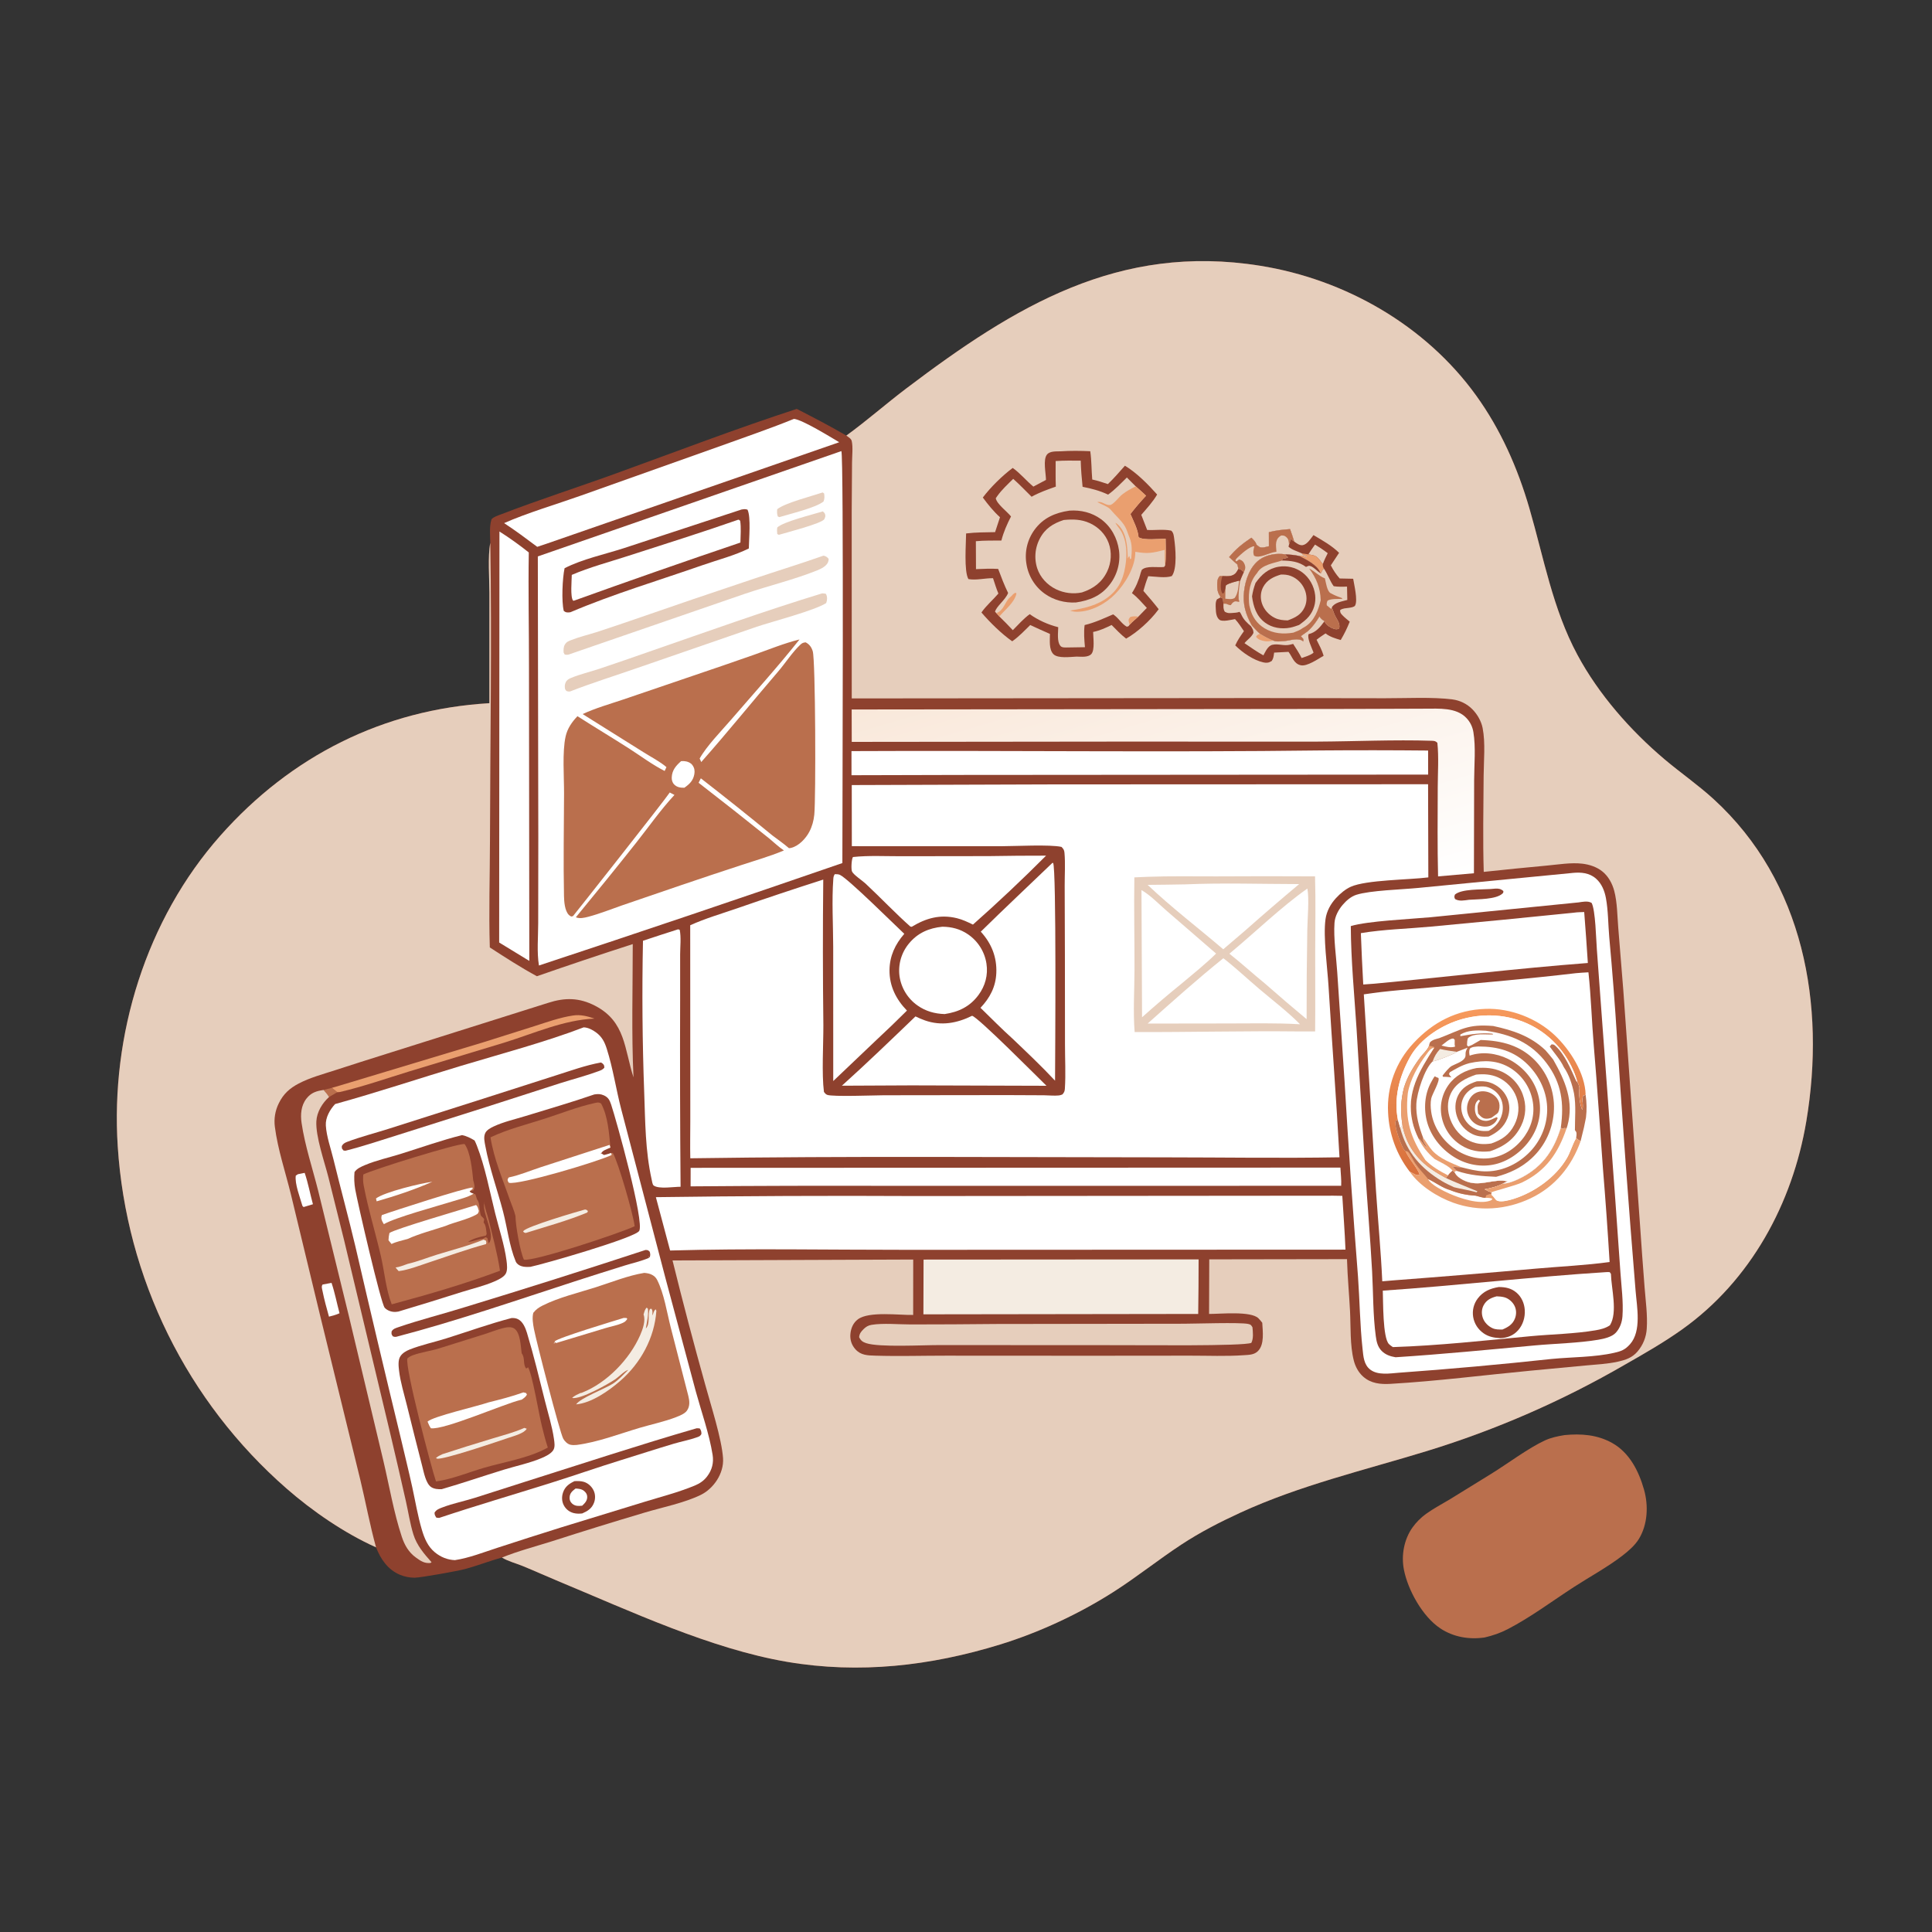 <svg width="1024" height="1024" viewBox="0 0 1024 1024" fill="none" xmlns="http://www.w3.org/2000/svg">
<rect x="0" y="0" width="1024" height="1024" fill="#333333" stroke="none"/>
<path d="M829.22 760.631C837.994 759.773 846.604 760.41 854.428 764.776C863.663 769.929 868.559 779.662 871.36 789.503C873.771 797.971 873.331 807.987 868.645 815.67C866.551 819.103 862.969 822.19 859.806 824.616C851.841 830.727 842.592 835.711 834.155 841.186C822.735 848.596 811.233 857.218 799.177 863.463C795.155 865.547 791.327 866.846 786.923 867.89C778.708 869.093 770.375 867.71 763.391 863.075C753.997 856.84 746.172 842.747 744.082 831.858C742.631 824.295 744.167 815.932 748.635 809.615C749.629 808.227 750.727 806.928 751.929 805.718C753.133 804.507 754.425 803.401 755.806 802.4C759.809 799.509 764.316 797.173 768.542 794.618L790.688 780.958C799.129 775.716 810.144 767.468 818.762 763.49C822.14 761.93 825.576 761.231 829.22 760.631Z" fill="#BA6F4D"/>
<path d="M448.576 230.865C459.475 222.965 469.688 213.95 480.448 205.81C537.991 162.275 592.824 128.868 667.878 140.85C712.913 148.04 755.502 172.379 782.356 209.591C795.415 227.687 804.397 248.039 810.603 269.396C818.262 295.752 822.932 322.629 836.072 347.09C847.299 367.988 864.135 387.145 882.2 402.415C890.773 409.661 899.946 415.964 908.267 423.572C956.097 467.309 967.717 532.598 957.384 594.291C950.096 637.801 927.943 678.679 891.632 704.564C881.949 711.466 871.63 717.379 861.306 723.253C853.026 728.052 844.617 732.611 836.078 736.931C827.539 741.252 818.884 745.326 810.113 749.153C801.342 752.981 792.47 756.557 783.495 759.88C774.521 763.203 765.46 766.269 756.311 769.076C723.144 779.244 688.997 787.21 657.359 801.769C646.61 806.715 636.126 812.093 626.228 818.598C614.076 826.584 602.67 835.741 590.431 843.578C572.047 855.35 550.857 865.219 530.003 871.642C493.214 882.973 455.44 887.304 417.262 880.827C376.733 873.952 333.981 853.883 295.839 838.038C289.538 835.421 283.319 832.585 277.003 830.011C273.474 828.574 269.272 827.506 266.04 825.539C259.405 827.315 252.979 829.898 246.34 831.663C242.549 832.671 222.968 836.219 219.77 836.218C218.437 836.22 217.118 836.091 215.811 835.831C214.504 835.572 213.236 835.187 212.005 834.676C205.585 831.998 201.743 826.367 199.316 820.121C182.66 812.667 165.541 800.91 151.851 788.929C150.224 787.507 148.615 786.065 147.023 784.603C145.432 783.141 143.859 781.66 142.304 780.159C140.749 778.658 139.212 777.139 137.695 775.6C136.177 774.062 134.679 772.505 133.2 770.929C131.721 769.354 130.261 767.76 128.821 766.149C127.381 764.538 125.961 762.909 124.561 761.263C123.161 759.617 121.782 757.954 120.423 756.273C119.064 754.593 117.726 752.896 116.409 751.183C115.092 749.47 113.796 747.74 112.521 745.995C111.247 744.25 109.994 742.49 108.763 740.714C107.532 738.938 106.322 737.147 105.135 735.341C103.948 733.535 102.784 731.715 101.641 729.881C100.499 728.046 99.38 726.198 98.283 724.336C97.186 722.474 96.112 720.599 95.062 718.71C94.011 716.822 92.984 714.921 91.981 713.007C90.977 711.093 89.997 709.167 89.041 707.229C88.084 705.292 87.152 703.342 86.244 701.381C85.335 699.42 84.451 697.449 83.592 695.466C82.732 693.483 81.897 691.49 81.086 689.487C80.275 687.484 79.49 685.472 78.729 683.449C77.968 681.426 77.231 679.395 76.52 677.354C75.809 675.313 75.124 673.264 74.463 671.207C73.802 669.149 73.167 667.083 72.558 665.01C71.948 662.937 71.364 660.857 70.805 658.769C70.247 656.682 69.714 654.588 69.207 652.487C68.701 650.386 68.22 648.28 67.765 646.167C67.309 644.054 66.881 641.936 66.478 639.813C66.075 637.69 65.698 635.563 65.348 633.43C64.997 631.297 64.673 629.161 64.375 627.021C64.078 624.88 63.806 622.737 63.561 620.59C63.316 618.443 63.097 616.293 62.905 614.141C62.713 611.988 62.548 609.834 62.409 607.677C58.566 548.657 77.375 487.382 116.836 442.856C154.164 400.736 203.13 375.994 259.394 372.704L259.407 314.392C259.411 306.646 258.46 295.014 259.862 287.724C259.811 283.738 259.274 279.032 260.522 275.212C261.666 273.927 263.858 273.271 265.448 272.658C285.632 264.867 306.371 258.235 326.723 250.847C358.442 239.333 390.226 227.161 422.308 216.725C431.159 221.277 439.982 225.838 448.576 230.865Z" fill="#8E412E"/>
<path d="M171.502 577.705L175.914 576.573C176.868 577.34 177.846 578.088 178.769 578.891L174.403 581.444C173.566 580.067 172.56 578.916 171.502 577.705Z" fill="#BA6F4D"/>
<path d="M157.909 622.354L161.48 621.642C163.335 627.057 164.345 632.751 165.863 638.267L160.908 639.765L160.298 639.157C159.056 634.794 156.152 627.406 156.769 623.102L157.909 622.354Z" fill="white"/>
<path d="M170.971 680.834L175.721 679.95C177.496 685.201 178.53 690.697 179.957 696.049C178.198 696.902 176.244 697.335 174.365 697.857C173.091 693.326 171.822 688.702 170.901 684.082C170.664 682.898 170.259 681.865 170.971 680.834Z" fill="white"/>
<path d="M179.81 575.45L256.468 552.34L283.217 543.886C289.902 541.763 296.732 539.277 303.69 538.244C307.782 537.637 311.263 538.589 315.088 539.879C298.942 540.561 283.228 547.615 267.911 552.413L217.065 567.827C204.87 571.568 192.555 575.882 180.137 578.794L178.769 578.891C177.846 578.088 176.868 577.34 175.914 576.573C177.216 576.212 178.512 575.825 179.81 575.45Z" fill="#EA9F6F"/>
<path d="M499.503 491.18C504.427 491.24 508.884 492.368 512.997 495.172C513.325 495.394 513.648 495.624 513.964 495.862C514.28 496.101 514.59 496.347 514.893 496.601C515.197 496.856 515.494 497.118 515.784 497.388C516.074 497.657 516.356 497.934 516.632 498.219C516.908 498.503 517.176 498.794 517.436 499.093C517.697 499.391 517.95 499.696 518.194 500.007C518.439 500.318 518.676 500.636 518.904 500.96C519.132 501.283 519.352 501.613 519.563 501.948C519.775 502.283 519.977 502.623 520.17 502.968C520.364 503.313 520.549 503.664 520.724 504.019C520.9 504.374 521.066 504.733 521.223 505.097C521.38 505.46 521.527 505.828 521.665 506.199C521.803 506.57 521.932 506.945 522.05 507.323C522.169 507.701 522.278 508.082 522.376 508.465C522.475 508.848 522.564 509.234 522.643 509.622C522.722 510.011 522.791 510.401 522.849 510.792C523.761 516.755 522.187 522.576 518.604 527.398C514.034 533.549 508.056 536.38 500.674 537.479C495.444 537.306 490.658 535.993 486.332 532.949C486.012 532.725 485.698 532.493 485.389 532.252C485.081 532.011 484.778 531.763 484.482 531.508C484.187 531.252 483.898 530.989 483.615 530.718C483.333 530.447 483.058 530.17 482.789 529.885C482.521 529.6 482.261 529.309 482.007 529.012C481.754 528.714 481.508 528.41 481.27 528.099C481.032 527.788 480.802 527.472 480.58 527.15C480.359 526.828 480.146 526.5 479.94 526.167C479.736 525.834 479.539 525.496 479.351 525.153C479.163 524.81 478.984 524.463 478.814 524.111C478.644 523.758 478.483 523.402 478.331 523.042C478.179 522.681 478.037 522.317 477.903 521.95C477.77 521.582 477.646 521.211 477.531 520.837C477.417 520.464 477.313 520.087 477.217 519.708C477.122 519.329 477.036 518.947 476.96 518.563C476.884 518.18 476.818 517.794 476.762 517.407C476.712 517.024 476.671 516.641 476.64 516.257C476.609 515.872 476.588 515.487 476.576 515.102C476.566 514.716 476.565 514.33 476.573 513.945C476.582 513.559 476.601 513.174 476.629 512.789C476.658 512.404 476.696 512.021 476.744 511.638C476.792 511.255 476.85 510.874 476.918 510.495C476.986 510.115 477.064 509.737 477.151 509.362C477.239 508.986 477.336 508.613 477.442 508.242C477.549 507.871 477.665 507.504 477.79 507.139C477.916 506.774 478.051 506.413 478.195 506.055C478.339 505.697 478.492 505.343 478.654 504.993C478.817 504.644 478.988 504.298 479.168 503.957C479.348 503.616 479.537 503.279 479.734 502.948C479.932 502.617 480.137 502.291 480.351 501.97C480.566 501.649 480.788 501.334 481.018 501.025C481.249 500.716 481.487 500.412 481.733 500.115C486.367 494.464 492.395 491.872 499.503 491.18Z" fill="white"/>
<path d="M171.502 577.705C172.56 578.916 173.566 580.067 174.403 581.444C170.824 584.64 167.961 589.371 167.68 594.232C167.214 602.277 172.001 615.828 174.074 623.997L182.415 657.463L206.857 759.872C209.682 771.795 212.441 783.734 215.135 795.687C216.44 801.469 217.352 807.667 219.11 813.297C220.924 819.106 224.759 823.562 228.735 828.01L228.098 828.419C224.898 828.683 223.093 827.423 220.544 825.605C216.58 822.778 214.415 818.926 212.919 814.397C208.718 801.681 206.298 787.415 203.205 774.308L184.865 697.354L168.646 631.152C165.69 619.386 161.604 607.198 159.848 595.216C159.194 590.759 159.544 585.949 162.428 582.273C164.914 579.105 167.668 578.278 171.502 577.705Z" fill="#E6CEBC"/>
<path d="M527.803 701.741L627.501 701.602C633.27 701.597 657.34 700.797 661.525 701.711C662.992 702.031 663.062 702.275 663.825 703.461C664.07 706.035 664.459 709.367 663.247 711.731C659.423 713.587 603.471 712.917 593.998 712.967L498.308 712.916C489.373 712.874 466.002 714.222 459.084 711.9C457.184 711.262 456.224 710.52 455.357 708.717C455.524 706.836 456.387 705.775 457.681 704.491C458.959 703.222 460.158 702.496 461.945 702.194C467.95 701.18 476.491 701.99 482.772 701.982C497.783 701.977 512.793 701.897 527.803 701.741Z" fill="#E6CEBC"/>
<path d="M515.208 538.399C518.021 538.722 550.332 571.298 554.66 575.486L483.25 575.272L446.218 575.448C459.505 563.482 472.331 551.107 485.225 538.719C486.858 539.518 488.53 540.226 490.241 540.843C498.892 543.883 507.221 542.328 515.208 538.399Z" fill="white"/>
<path d="M524.168 453.757C534.26 453.582 544.353 453.501 554.447 453.513C542.409 465.625 528.453 478.767 515.682 490.056C512.905 488.708 510.212 487.402 507.195 486.667C498.265 484.492 490.831 486.619 483.222 491.232L482.532 491.073L482.782 491.343C474.485 484.004 466.802 475.825 458.69 468.26C457.094 466.771 452.277 463.588 451.575 461.887C451.046 460.604 451.308 455.383 452.074 454.244C460.358 453.347 469.188 453.838 477.529 453.82L524.168 453.757Z" fill="white"/>
<path d="M359.413 492.557L360.259 492.827C361.082 496.842 360.504 501.764 360.486 505.878V530.236C360.369 563.162 360.448 596.087 360.721 629.012C357.172 628.979 349.32 630.377 346.471 628.36C345.778 627.87 345.589 625.96 345.381 625.121C342.009 609.914 342.012 594.844 341.452 579.339C340.458 552.439 340.238 525.533 340.793 498.62C346.986 496.557 353.193 494.536 359.413 492.557Z" fill="white"/>
<path d="M442.445 463.327C443.313 463.352 444.386 463.303 445.191 463.697C449.815 465.961 473.809 489.812 479.295 494.95C474.432 500.508 471.518 506.754 471.455 514.248C471.385 522.65 474.947 529.701 480.699 535.631C475.412 540.912 470.03 546.094 464.554 551.178L441.636 572.978L441.612 501.747C441.587 489.885 440.809 477.477 441.682 465.696C441.755 464.707 441.917 464.163 442.445 463.327Z" fill="white"/>
<path d="M557.803 457.344L558.211 457.476L557.789 457.896L558.164 457.309C559.985 460.227 559.252 560.48 559.2 572.782C551.987 565.059 544.288 557.781 536.641 550.493C530.817 545.255 525.292 539.624 519.676 534.161C524.654 528.941 527.75 523.06 528.067 515.716C528.429 507.298 525.494 499.974 519.832 493.809C532.332 481.516 545.157 469.494 557.803 457.344Z" fill="white"/>
<path d="M420.821 222.016C425.329 222.465 440.229 231.68 444.809 234.39L289.817 288.139L284.749 289.837C278.974 285.522 273.228 281.209 267.189 277.266C279.059 271.964 295.203 267.189 307.819 262.702L383.157 235.926C395.724 231.386 408.442 227.043 420.821 222.016Z" fill="white"/>
<path d="M366.051 618.976L710.443 618.852C710.584 622.085 711.031 625.252 710.853 628.499L471.517 628.52C436.355 628.415 401.194 628.507 366.033 628.795L366.051 618.976Z" fill="white"/>
<path d="M264.719 281.707C270.034 285.069 275.347 288.887 280.271 292.807C279.935 313.173 280.395 333.616 280.375 353.99L280.542 509.299C275.234 506.023 269.91 502.774 264.569 499.551L264.719 281.707Z" fill="white"/>
<path d="M700.179 397.747C719.093 397.599 738.008 397.618 756.923 397.804L756.951 410.549L509.336 410.735L451.316 410.884L451.302 398.104C534.243 397.696 617.253 398.809 700.179 397.747Z" fill="white"/>
<path d="M489.508 667.608L635.284 667.508C635.288 677.146 635.216 686.783 635.069 696.42L489.425 696.623L489.508 667.608Z" fill="#F4ECE2"/>
<path d="M717.921 375.748L755.381 375.613C762.598 375.623 771.833 374.841 777.222 380.556C779.239 382.693 780.451 385.149 780.932 388.043C782.26 396.025 781.354 405.249 781.328 413.372L781.216 462.842L762.209 464.504C761.817 448.765 761.984 432.939 762.032 417.193C762.056 409.486 762.635 401.358 761.834 393.699C760.8 392.694 760.178 392.671 758.746 392.624C738.947 391.977 718.19 392.969 698.276 393.068L588.125 393.064L451.445 393.214L451.401 376.041L717.921 375.748Z" fill="url(#paint0_linear_86_7)"/>
<path d="M706.778 633.745L711.449 633.823C712.018 643.332 712.754 652.814 713.129 662.336L480.596 662.432C438.847 662.459 396.886 661.613 355.166 662.798L347.625 634.519C393.579 633.888 439.535 633.693 485.493 633.932L706.778 633.745Z" fill="white"/>
<path d="M445.937 239.089C447.289 241.116 446.444 438.045 446.473 457.437C392.989 475.897 339.383 493.996 285.654 511.735C284.49 504.748 285.255 496.456 285.256 489.331L285.313 443.775L285.058 294.911L445.937 239.089Z" fill="white"/>
<path d="M436.119 271.046C436.648 271.51 437.032 271.816 437.298 272.517C437.668 273.491 437.351 274.268 436.901 275.165C435.79 277.384 416.496 282.374 412.824 283.463C412.501 283.409 412.238 283.169 411.954 283.007C411.844 281.788 411.757 280.793 411.967 279.575C415.17 276.497 431.164 272.59 436.119 271.046Z" fill="#E6CEBC"/>
<path d="M436.031 261.013L436.789 261.51C437.026 263.186 437.097 264.186 436.509 265.788C432.468 269.126 418.7 272.345 413.105 274.087L412.26 273.763C411.758 272.377 411.824 271.341 411.928 269.909C415.882 266.622 430.61 262.843 436.031 261.013Z" fill="#E6CEBC"/>
<path d="M435.756 314.493C436.434 314.478 437.022 314.599 437.687 314.717C437.761 314.839 437.85 314.953 437.91 315.082C438.589 316.531 438.437 318.186 437.897 319.638C431.822 323.586 408.994 329.527 401.053 332.194L337.655 354.092C325.851 358.198 313.84 361.937 302.194 366.47C301.484 366.566 301.823 366.563 300.981 366.45C300.021 366.321 300.079 366.028 299.517 365.297C299.275 363.924 299.229 362.982 299.825 361.677C300.398 360.424 301.42 359.83 302.637 359.327C307.347 357.38 312.769 356.09 317.652 354.478C326.552 351.539 335.396 348.399 344.253 345.332C374.644 334.81 404.996 323.888 435.756 314.493Z" fill="#E6CEBC"/>
<path d="M436.376 294.534C436.518 294.55 436.665 294.544 436.804 294.582C437.915 294.888 438.632 295.374 439.231 296.323C439.131 297.042 439.138 297.344 438.859 298.012C437.976 300.119 435.133 301.504 433.108 302.319C420.794 307.277 407.326 310.448 394.727 314.748L301.112 347.022C300.483 347.095 299.946 347.012 299.32 346.94L298.72 345.844C298.647 344.439 298.635 342.852 299.414 341.602C300.331 340.131 301.299 339.833 302.829 339.225C307.054 337.545 311.636 336.472 315.978 335.103C321.98 333.151 327.964 331.147 333.931 329.09C355.938 321.438 377.994 313.929 400.099 306.564C412.187 302.506 424.35 298.792 436.376 294.534Z" fill="#E6CEBC"/>
<path d="M392.954 270.075C394.206 269.886 394.992 269.693 396.213 270.148C398.076 274.177 396.958 285.759 396.896 290.699C389.367 294.449 380.399 296.737 372.422 299.527C349.16 307.664 325.03 314.828 302.369 324.479C302.121 324.514 301.875 324.572 301.624 324.583C300.239 324.646 299.853 324.603 298.813 323.792C297.537 318.775 298.103 306.369 299.24 301.161C308.722 296.308 320.502 293.825 330.681 290.532L392.954 270.075Z" fill="#8E412E"/>
<path d="M391.3 275.449C391.896 275.54 391.522 275.435 392.316 276.024C392.857 279.749 392.506 283.791 392.442 287.561C362.934 297.55 333.524 307.821 304.212 318.374L303.748 318.346C302.186 316.445 303.039 307.491 303.056 304.703C312.454 300.658 322.799 297.915 332.557 294.755C352.173 288.402 371.838 282.269 391.3 275.449Z" fill="white"/>
<path d="M308.802 378.474C315.663 375.275 323.328 373.124 330.497 370.697L366.936 358.288C377.891 354.595 388.824 350.836 399.733 347.011C407.666 344.203 415.58 340.952 423.754 338.924C412.224 353.481 399.675 367.314 387.553 381.38C382.379 387.385 374.591 395.317 370.832 402.024L371.677 403.894C385.572 388.222 398.732 371.862 412.392 355.978C416.245 351.497 420 345.607 424.267 341.63C425.18 340.779 425.803 340.571 427.014 340.453C429.02 341.511 430.061 342.952 430.758 345.114C432.256 349.759 432.462 423.425 431.59 431.82C431.258 435.01 430.445 438.04 428.946 440.886C427.078 444.434 423.354 448.438 419.285 449.4C418.683 449.542 418.651 449.518 418.123 449.518C415.4 447.134 412.289 445.019 409.405 442.82C396.897 432.543 384.247 422.443 371.455 412.522L370.271 414.887C382.794 424.58 395.228 434.384 407.573 444.3C410.145 446.43 412.729 448.902 415.49 450.758C415.336 450.825 415.182 450.893 415.026 450.957C407.963 453.866 400.499 456.026 393.244 458.405C382.504 461.918 371.785 465.492 361.086 469.129L329.801 479.833C323.855 481.894 317.825 484.333 311.752 485.922C309.721 486.453 307.234 487.018 305.221 486.183C316.012 473.044 326.735 459.9 337.279 446.552C343.876 438.201 350.247 429.112 357.472 421.331L354.986 420.036C352.642 423.756 303.846 485.491 303.717 485.549C303.412 485.684 303.066 485.701 302.741 485.778C302.235 485.483 301.826 485.285 301.411 484.833C299.301 482.537 298.99 477.83 298.928 474.845C298.552 456.79 298.893 438.669 298.96 420.609C298.993 411.85 297.956 398.441 299.793 390.3C300.739 386.106 303.143 382.64 306.072 379.598C315.169 385.434 324.454 390.976 333.554 396.815C339.648 400.726 345.824 405.383 352.28 408.629L353.236 406.595C349.744 403.58 344.983 401.18 341.069 398.689L308.802 378.474Z" fill="#BA6F4D"/>
<path d="M360.993 403.43C361.586 403.4 361.889 403.371 362.515 403.406C364.194 403.499 366.069 404.188 367.073 405.634C368.097 407.107 368.319 408.588 368.008 410.34C367.4 413.762 365.46 415.604 362.722 417.52C360.696 417.554 358.813 417.305 357.32 415.77C356.333 414.754 355.981 413.406 356.038 412.028C356.195 408.216 358.276 405.83 360.993 403.43Z" fill="white"/>
<path d="M833.216 462.703C833.291 462.691 833.365 462.675 833.44 462.668C837.985 462.228 842.422 462.577 845.994 465.764C848.985 468.434 850.461 472.186 851.177 476.048C852.395 482.625 852.341 489.913 852.929 496.607C854.592 514.764 855.992 532.942 857.131 551.14C859.983 595.445 863.233 639.72 866.88 683.966C867.571 692.692 870.194 705.459 863.904 712.51C861.31 715.417 859.29 716.164 855.605 717.007C845.08 719.417 833.136 719.219 822.351 720.277C795.403 723.192 768.412 725.626 741.377 727.581C736.62 727.952 730.349 729.031 726.296 725.949C722.852 723.332 722.623 718.974 722.182 714.955C720.794 702.292 720.689 689.321 719.765 676.599C717.065 642.233 714.695 607.844 712.656 573.433L708.762 515.283C708.233 507.04 706.737 497.243 707.312 489.127C707.559 485.653 709.385 482.257 711.6 479.641C713.479 477.421 716.045 475.163 718.868 474.267C726.265 471.917 742.901 471.489 751.712 470.621L833.216 462.703Z" fill="white"/>
<path d="M789.909 471.207C790.788 471.112 791.67 471.037 792.553 470.982C794.29 470.891 795.474 471.096 796.826 472.278C796.732 473.095 796.897 473.07 796.382 473.563C792.983 476.816 783.19 476.54 778.622 476.906C776.154 477.213 773.455 477.846 771.208 476.519C770.721 475.35 770.755 475.363 771.134 474.147C774.686 471.071 785.119 471.541 789.909 471.207Z" fill="#8E412E"/>
<path d="M836.577 478.303C838.842 477.997 841.515 477.339 843.589 478.556C845.652 482.365 845.955 497.953 846.384 503.438L856.113 635.504L858.845 674.221C859.377 681.847 860.477 690.007 859.941 697.638C859.718 700.816 858.602 703.994 856.409 706.372C854.296 708.662 850.069 709.587 847.083 710.096C836.743 711.86 823.997 712.13 813.371 713.111C788.846 715.375 764.264 717.795 739.686 719.373C736.922 718.929 734.363 718.06 732.341 716.038C730.174 713.874 729.588 711.124 729.191 708.186C727.678 696.985 727.868 685.155 727.244 673.848C726.262 656.073 724.772 638.314 723.602 620.55L719.013 545.408C717.839 527.323 716.034 508.955 715.951 490.842C725.07 488.115 747.264 487.163 757.725 486.193L836.577 478.303Z" fill="#8E412E"/>
<path d="M834.46 483.708C836.147 483.461 837.953 483.487 839.66 483.394C840.367 492.393 841.011 501.396 841.592 510.403C803.886 513.292 766.272 517.83 728.62 521.363L722.549 521.804C722.041 512.735 721.619 503.663 721.285 494.586C733.383 492.568 746.247 492.259 758.504 491.117C783.836 488.781 809.155 486.311 834.46 483.708Z" fill="white"/>
<path d="M851.34 674.249C851.945 674.171 852.577 674.247 853.186 674.272L853.826 675.166C854.036 683.077 857.514 695.564 853.319 702.392C851.101 703.966 848.337 704.635 845.685 705.085C834.454 706.988 822.484 707.145 811.113 708.219C786.98 710.497 762.494 713.205 738.265 713.987C737.521 713.508 736.837 713.043 736.202 712.424C732.818 709.124 733.146 689.595 732.909 684.074C772.435 681.385 811.826 676.744 851.34 674.249Z" fill="white"/>
<path d="M794.402 682.148C797.927 682.168 800.998 682.763 803.748 685.103C806.466 687.416 807.943 690.807 808.163 694.336C808.403 698.182 807.209 702.189 804.618 705.084C802.114 707.883 798.927 709.102 795.241 709.26C792.003 709.066 789.091 708.588 786.37 706.7C783.403 704.641 781.396 701.574 780.807 698C780.736 697.573 780.687 697.143 780.66 696.71C780.633 696.277 780.629 695.844 780.646 695.411C780.663 694.978 780.703 694.547 780.764 694.118C780.825 693.689 780.908 693.265 781.013 692.844C781.118 692.423 781.244 692.009 781.391 691.602C781.538 691.194 781.706 690.795 781.894 690.404C782.082 690.013 782.289 689.633 782.516 689.264C782.743 688.895 782.988 688.538 783.251 688.194C786.076 684.467 789.914 682.879 794.402 682.148Z" fill="#8E412E"/>
<path d="M793.257 687.08C794.579 687.125 795.961 687.234 797.248 687.558C799.556 688.139 801.751 690.063 802.77 692.188C803.778 694.29 803.787 696.681 802.948 698.839C801.731 701.969 799.303 703.423 796.343 704.669C794.502 704.682 792.702 704.744 790.999 703.942C788.662 702.841 786.661 700.81 785.866 698.321C785.163 696.121 785.28 693.806 786.385 691.759C787.889 688.972 790.327 687.847 793.257 687.08Z" fill="white"/>
<path d="M835.269 515.801C837.468 515.568 839.697 515.486 841.905 515.345C843.306 528.344 843.659 541.515 844.767 554.552C846.602 576.124 847.996 597.686 849.587 619.271C850.948 635.798 852.128 652.339 853.126 668.892C840.295 670.653 827.09 671.242 814.175 672.384C789.09 674.627 763.99 676.696 738.877 678.592L732.63 679.118C731.914 663.209 730.385 647.228 729.317 631.327L722.852 527.032C735.414 525.073 748.331 524.298 760.986 523.125C785.716 520.831 810.612 518.721 835.269 515.801Z" fill="white"/>
<path d="M747.164 620.98C746.733 620.421 746.312 619.854 745.902 619.279C745.492 618.704 745.093 618.122 744.706 617.532C744.319 616.942 743.943 616.345 743.578 615.74C743.213 615.135 742.861 614.524 742.52 613.905C742.179 613.287 741.85 612.663 741.533 612.032C741.216 611.401 740.911 610.765 740.618 610.122C740.326 609.479 740.046 608.831 739.778 608.178C739.51 607.525 739.255 606.866 739.013 606.203C738.77 605.54 738.541 604.873 738.324 604.201C738.107 603.529 737.904 602.853 737.713 602.174C737.522 601.494 737.344 600.811 737.179 600.124C737.014 599.437 736.863 598.748 736.725 598.056C736.587 597.363 736.462 596.668 736.351 595.971C736.24 595.274 736.142 594.575 736.057 593.874C735.972 593.173 735.901 592.471 735.843 591.767C735.786 591.064 735.742 590.359 735.711 589.654C735.666 588.818 735.641 587.981 735.638 587.143C735.635 586.306 735.653 585.469 735.692 584.632C735.731 583.795 735.792 582.96 735.873 582.127C735.954 581.294 736.057 580.463 736.18 579.634C736.304 578.805 736.449 577.981 736.614 577.16C736.779 576.339 736.965 575.522 737.172 574.711C737.378 573.899 737.605 573.093 737.853 572.293C738.1 571.493 738.368 570.7 738.655 569.913C738.942 569.126 739.25 568.348 739.577 567.577C739.904 566.806 740.25 566.043 740.616 565.29C740.981 564.536 741.366 563.792 741.769 563.058C742.172 562.324 742.594 561.601 743.033 560.888C743.473 560.175 743.931 559.474 744.406 558.785C744.881 558.095 745.374 557.418 745.884 556.754C746.393 556.089 746.919 555.438 747.462 554.8C748.005 554.162 748.563 553.538 749.137 552.928C759.538 541.735 771.979 535.255 787.386 534.715C800.545 534.254 814.568 539.703 824.112 548.756C832.164 556.393 840.136 568.84 840.422 580.272L839.064 580.831C838.132 583.355 839.576 585.716 838.627 588.28C837.424 585.704 836.904 581.107 836.918 578.247C837.374 576.252 836.939 575.358 836.075 573.594C835.866 572.841 835.638 572.094 835.393 571.353C835.148 570.611 834.884 569.876 834.603 569.147C834.322 568.418 834.024 567.697 833.708 566.982C833.393 566.267 833.06 565.561 832.71 564.862C832.36 564.164 831.993 563.475 831.61 562.794C831.227 562.113 830.828 561.441 830.412 560.78C829.997 560.119 829.566 559.468 829.119 558.827C828.672 558.186 828.21 557.557 827.733 556.938C827.256 556.32 826.764 555.714 826.257 555.119C825.75 554.524 825.23 553.942 824.695 553.372C824.16 552.803 823.612 552.246 823.051 551.703C822.49 551.16 821.915 550.631 821.328 550.116C820.741 549.601 820.142 549.1 819.531 548.613C818.92 548.126 818.297 547.655 817.663 547.199C817.029 546.742 816.384 546.301 815.729 545.876C815.074 545.451 814.409 545.041 813.734 544.648C802.02 537.909 788.07 536.513 775.085 540.105C764.384 543.066 752.839 550.391 747.36 560.258C741.662 570.52 738.628 582.028 740.944 593.673L739.824 593.884C738.84 596.297 741.459 603.362 742.493 605.849C743 607.069 743.923 609.512 745.033 610.106L745.268 610.656C746.898 614.382 751.638 619.452 752.431 622.617C751.384 623.045 750.898 622.855 749.898 622.412C748.957 621.996 748.105 621.387 747.164 620.98Z" fill="url(#paint1_linear_86_7)"/>
<path d="M745.033 610.106C743.923 609.512 743 607.069 742.493 605.849C741.459 603.362 738.84 596.297 739.824 593.884L740.944 593.673L742.171 597.9L743.279 596.026C745.199 606.345 750.526 614.084 759.141 619.981C761.463 621.571 763.904 622.958 766.362 624.326L767.464 622.957C768.061 621.904 768.931 621.195 769.818 620.394L770.844 621.08C772.041 623.699 774.85 625.316 777.483 626.275C785.031 629.024 791.881 624.476 799.026 626.15L796.537 627.294C793.669 628.921 790.097 629.73 786.866 630.343C788.056 630.954 789.214 631.642 790.528 631.939L790.475 632.596L790.69 633.448C791.78 634.152 792.532 635.948 793.51 636.364C795.687 637.291 799.724 636.197 801.94 635.517C813.075 632.101 824.422 624.121 830.399 613.98C832.285 610.782 833.256 607.102 835.024 603.851L835.388 603.193C836.123 603.846 836.913 604.348 837.74 604.878C832.996 618.15 824.22 628.962 811.318 635.101C798.392 641.252 783.832 642.336 770.289 637.481C761.926 634.483 752.251 628.413 747.164 620.98C748.105 621.387 748.957 621.996 749.898 622.412C750.898 622.855 751.384 623.045 752.431 622.617C751.638 619.452 746.898 614.382 745.268 610.656L745.033 610.106Z" fill="#EA9F6F"/>
<path d="M756.934 624.906C760.933 626.775 764.397 629.588 768.695 630.809C772.864 632.52 777.549 633.503 782.053 633.721C783.564 634.039 785.881 634.931 787.346 634.856C788.564 634.942 790.026 634.781 791.038 635.47C790.374 636.102 790.529 636.106 789.833 636.365C783.999 638.54 773.83 635.112 768.358 632.707C765.427 631.419 758.08 627.894 756.934 624.906Z" fill="white"/>
<path d="M745.033 610.106C743.923 609.512 743 607.069 742.493 605.849C741.459 603.362 738.84 596.297 739.824 593.884L740.944 593.673L742.171 597.9L743.279 596.026C745.199 606.345 750.526 614.084 759.141 619.981C761.463 621.571 763.904 622.958 766.362 624.326L767.464 622.957C768.061 621.904 768.931 621.195 769.818 620.394L770.844 621.08C772.041 623.699 774.85 625.316 777.483 626.275C785.031 629.024 791.881 624.476 799.026 626.15L796.537 627.294C793.669 628.921 790.097 629.73 786.866 630.343C788.056 630.954 789.214 631.642 790.528 631.939L790.475 632.596C789.545 632.903 788.589 633.173 787.696 633.578L787.346 634.856C785.881 634.931 783.564 634.039 782.053 633.721C777.549 633.503 772.864 632.52 768.695 630.809C764.397 629.588 760.933 626.775 756.934 624.906C754.684 622.082 752.19 619.683 750.119 616.657C749.16 615.256 747.277 611.171 746.164 610.421C745.839 610.202 745.41 610.211 745.033 610.106Z" fill="#BA6F4D"/>
<path d="M743.279 596.026C745.199 606.345 750.526 614.084 759.141 619.981C761.463 621.571 763.904 622.958 766.362 624.326C768.733 625.634 783.033 631.357 783.106 631.431L782.578 631.936C778.745 630.814 774.589 630.262 770.683 629.268C768.594 628.295 766.482 627.331 764.497 626.155C753.274 619.51 745.422 610.64 742.171 597.9L743.279 596.026Z" fill="#F4ECE2"/>
<path d="M740.944 593.673C738.628 582.028 741.662 570.52 747.36 560.258C752.839 550.391 764.384 543.066 775.085 540.105C788.07 536.513 802.02 537.909 813.734 544.648C814.409 545.041 815.074 545.451 815.729 545.876C816.384 546.301 817.029 546.742 817.663 547.199C818.297 547.655 818.919 548.126 819.531 548.613C820.142 549.1 820.741 549.601 821.328 550.116C821.915 550.631 822.49 551.16 823.051 551.703C823.612 552.246 824.16 552.803 824.695 553.372C825.229 553.942 825.75 554.524 826.257 555.119C826.764 555.714 827.255 556.32 827.733 556.938C828.209 557.557 828.672 558.186 829.119 558.827C829.566 559.468 829.996 560.119 830.412 560.78C830.828 561.441 831.227 562.113 831.61 562.794C831.993 563.475 832.36 564.164 832.71 564.862C833.06 565.561 833.392 566.267 833.708 566.982C834.024 567.697 834.322 568.418 834.603 569.147C834.884 569.876 835.147 570.611 835.393 571.353C835.638 572.094 835.865 572.841 836.075 573.594C836.939 575.358 837.374 576.252 836.918 578.247C836.904 581.107 837.424 585.704 838.627 588.28C839.576 585.716 838.132 583.355 839.064 580.831L840.422 580.272C840.982 584.303 841.099 588.298 840.602 592.347L839.548 597.517L837.74 604.878C836.913 604.348 836.123 603.846 835.388 603.193L835.024 603.851C833.256 607.102 832.285 610.782 830.399 613.98C824.422 624.121 813.075 632.101 801.94 635.517C799.724 636.197 795.687 637.291 793.51 636.364C792.532 635.948 791.78 634.152 790.69 633.448L790.475 632.596L790.528 631.939C789.214 631.642 788.056 630.954 786.866 630.343C790.097 629.73 793.669 628.921 796.537 627.294C799.537 627.427 804.152 625.373 806.824 623.949C817.852 618.068 823.709 609.382 827.262 597.64L828.03 598.32C829.144 597.889 829.089 597.712 830.307 598.062C830.462 597.614 830.62 597.166 830.748 596.71C834.367 583.799 829.535 572.69 823.224 561.58C821.921 559.898 820.537 558.294 819.15 556.681C811.238 549.157 801.898 546.063 791.43 543.798C777.709 542.669 774.735 545.711 762.744 550.269C760.896 550.774 759.324 551.054 757.937 552.438C757.673 553.104 757.496 553.572 757.412 554.291C756.748 556.344 754.079 558.664 752.756 560.464C749.108 565.425 745.965 570.522 744.153 576.442C742.378 583.16 742.25 589.183 743.279 596.026L742.171 597.9L740.944 593.673Z" fill="white"/>
<path d="M827.262 597.64L828.03 598.32C829.144 597.889 829.089 597.712 830.307 598.062C825.84 611.154 819.469 620.554 806.743 626.721C803.358 628.362 791.113 631.45 790.528 631.939C789.214 631.642 788.056 630.954 786.866 630.343C790.097 629.73 793.669 628.921 796.537 627.294C799.537 627.427 804.152 625.373 806.824 623.949C817.852 618.068 823.709 609.382 827.262 597.64Z" fill="#EA9F6F"/>
<path d="M821.392 554.71L822.304 553.572C823.385 553.546 823.56 553.577 824.41 554.344C829.258 558.718 832.509 566.482 835.144 572.34C835.529 573.196 835.351 572.885 836.075 573.594C836.939 575.358 837.374 576.252 836.918 578.247C836.904 581.107 837.424 585.704 838.627 588.28C839.576 585.716 838.132 583.355 839.064 580.831L840.422 580.272C840.982 584.303 841.099 588.298 840.602 592.347L839.548 597.517L837.74 604.878C836.913 604.348 836.123 603.846 835.388 603.193C835.452 602.75 835.535 602.231 835.559 601.793C835.642 600.293 835.654 600.129 834.74 599.018C834.715 592.33 835.407 586.214 834.269 579.559C833.279 574.755 831.659 569.643 828.836 565.586C827.023 561.645 823.872 558.269 821.392 554.71Z" fill="#BA6F4D"/>
<path d="M762.744 550.269C774.735 545.711 777.709 542.669 791.43 543.798C801.898 546.063 811.238 549.157 819.15 556.681C820.537 558.294 821.921 559.898 823.224 561.58C829.535 572.69 834.367 583.799 830.748 596.71C830.62 597.166 830.462 597.614 830.307 598.062C829.089 597.712 829.144 597.889 828.03 598.32L827.262 597.64C823.709 609.382 817.852 618.068 806.824 623.949C804.152 625.373 799.537 627.427 796.537 627.294L799.026 626.15C791.881 624.476 785.031 629.024 777.483 626.275C774.85 625.316 772.041 623.699 770.844 621.08L769.818 620.394C768.931 621.195 768.061 621.904 767.464 622.957L766.362 624.326C763.904 622.958 761.463 621.571 759.141 619.981C750.526 614.084 745.199 606.345 743.279 596.026C742.25 589.183 742.378 583.16 744.153 576.442C745.965 570.522 749.108 565.425 752.756 560.464C754.079 558.664 756.748 556.344 757.412 554.291C757.496 553.572 757.673 553.104 757.937 552.438C759.324 551.054 760.896 550.774 762.744 550.269Z" fill="white"/>
<path d="M754.285 603.031C755.955 605.227 757.31 607.725 759.135 609.789C762.94 614.094 769.438 616.496 774.605 618.68C772.963 618.646 771.432 618.532 769.81 618.265C770.505 619.106 771.242 619.829 772.041 620.571L770.844 621.08L769.818 620.394C768.096 617.998 763.034 615.845 760.409 614.322C756.781 611.204 753.853 607.697 751.785 603.366C753.643 604.53 754.551 607.351 756.283 608.166C755.482 606.427 753.934 604.932 754.285 603.031Z" fill="#EA9F6F"/>
<path d="M782.608 566.088C787.16 565.689 791.538 566.033 795.763 567.902C796.086 568.047 796.404 568.199 796.719 568.359C797.034 568.52 797.344 568.688 797.651 568.864C797.958 569.04 798.26 569.223 798.557 569.414C798.854 569.605 799.147 569.803 799.435 570.008C799.722 570.213 800.005 570.426 800.282 570.645C800.559 570.864 800.83 571.091 801.096 571.324C801.362 571.557 801.622 571.796 801.875 572.042C802.129 572.288 802.377 572.54 802.618 572.798C802.859 573.056 803.094 573.32 803.323 573.589C803.551 573.859 803.772 574.134 803.987 574.415C804.202 574.696 804.409 574.982 804.61 575.273C804.81 575.564 805.003 575.86 805.189 576.161C805.375 576.462 805.553 576.767 805.723 577.076C805.894 577.385 806.057 577.699 806.212 578.017C806.367 578.334 806.513 578.656 806.652 578.981C806.791 579.306 806.922 579.634 807.045 579.965C809.114 585.533 808.855 591.335 806.244 596.673C802.761 603.793 797.06 607.776 789.742 610.205C784.168 610.839 779.043 609.963 774.254 606.894C773.927 606.684 773.606 606.466 773.291 606.24C772.975 606.013 772.665 605.779 772.362 605.537C772.058 605.296 771.76 605.046 771.469 604.789C771.178 604.532 770.894 604.268 770.616 603.997C770.338 603.726 770.067 603.447 769.804 603.162C769.54 602.877 769.284 602.585 769.035 602.287C768.786 601.989 768.544 601.685 768.311 601.375C768.078 601.064 767.852 600.748 767.635 600.427C767.417 600.105 767.208 599.778 767.007 599.446C766.806 599.114 766.614 598.777 766.43 598.435C766.246 598.093 766.071 597.746 765.904 597.395C765.738 597.044 765.581 596.69 765.432 596.331C765.284 595.972 765.145 595.609 765.015 595.243C764.885 594.878 764.764 594.509 764.653 594.137C764.542 593.765 764.44 593.39 764.347 593.013C764.255 592.636 764.172 592.256 764.099 591.875C764.028 591.515 763.966 591.153 763.913 590.79C763.86 590.427 763.817 590.063 763.782 589.698C763.748 589.333 763.723 588.967 763.707 588.6C763.692 588.233 763.685 587.867 763.688 587.5C763.691 587.133 763.704 586.766 763.725 586.4C763.746 586.033 763.777 585.668 763.818 585.303C763.858 584.938 763.907 584.575 763.965 584.213C764.024 583.85 764.092 583.49 764.169 583.131C764.246 582.772 764.332 582.416 764.427 582.061C764.522 581.706 764.625 581.355 764.738 581.006C764.851 580.657 764.973 580.31 765.103 579.967C765.234 579.624 765.373 579.285 765.52 578.949C765.668 578.613 765.824 578.281 765.989 577.953C766.154 577.625 766.326 577.302 766.507 576.983C766.688 576.664 766.877 576.349 767.074 576.039C767.271 575.73 767.475 575.425 767.688 575.126C771.275 570.084 776.629 567.201 782.608 566.088Z" fill="#BA6F4D"/>
<path d="M782.347 569.572C786.432 569.158 790.207 569.344 794.009 571.041C794.565 571.292 795.107 571.571 795.635 571.876C796.163 572.181 796.675 572.511 797.171 572.867C797.667 573.222 798.143 573.602 798.601 574.005C799.059 574.408 799.495 574.832 799.911 575.279C800.327 575.725 800.72 576.191 801.089 576.676C801.459 577.161 801.804 577.664 802.124 578.183C802.444 578.702 802.738 579.236 803.004 579.784C803.272 580.333 803.511 580.893 803.722 581.465C805.515 586.301 805.003 591.568 802.683 596.133C799.931 601.549 795.9 604.192 790.364 606.088C786.414 606.67 782.938 606.488 779.238 604.852C774.306 602.673 770.587 598.374 768.721 593.358C767.07 588.924 766.88 583.942 768.947 579.611C771.616 574.021 776.791 571.486 782.347 569.572Z" fill="white"/>
<path d="M782.744 573.117C785.05 573.039 787.249 572.977 789.476 573.696C793.553 575.013 796.873 577.752 798.7 581.659C800.345 585.178 800.377 589.123 798.959 592.72C797.098 597.446 793.491 600.37 788.978 602.412C785.989 602.575 783.294 602.448 780.539 601.162C780.063 600.935 779.599 600.686 779.148 600.414C778.697 600.142 778.26 599.848 777.838 599.533C777.416 599.218 777.01 598.882 776.621 598.527C776.232 598.172 775.861 597.799 775.508 597.407C775.156 597.015 774.824 596.607 774.511 596.182C774.199 595.758 773.909 595.319 773.64 594.866C773.371 594.413 773.125 593.947 772.902 593.47C772.679 592.993 772.48 592.505 772.305 592.008C770.976 588.282 771.053 584.04 772.87 580.489C774.987 576.355 778.489 574.48 782.744 573.117Z" fill="#BA6F4D"/>
<path d="M781.919 576.092C783.72 575.953 785.826 575.639 787.604 575.992C790.401 576.548 793.184 578.496 794.72 580.883C796.545 583.718 796.955 587.254 796.107 590.488C795.019 594.637 792.612 597.247 789.02 599.385C787.209 599.526 785.327 599.575 783.578 599.027C783.169 598.896 782.768 598.745 782.374 598.574C781.98 598.403 781.595 598.214 781.22 598.005C780.845 597.796 780.481 597.57 780.128 597.326C779.775 597.082 779.434 596.821 779.107 596.544C778.779 596.267 778.466 595.974 778.167 595.665C777.868 595.357 777.584 595.035 777.317 594.699C777.05 594.363 776.799 594.015 776.566 593.655C776.333 593.294 776.118 592.923 775.921 592.542C774.423 589.61 774.017 586.102 775.149 582.973C776.355 579.64 778.787 577.54 781.919 576.092Z" fill="white"/>
<path d="M784.49 583.491L783.709 582.891C782.53 583.843 781.979 584.796 781.802 586.332C781.569 588.337 781.874 590.752 783.259 592.318C784.391 593.597 786.341 594.194 788.025 594.07C789.731 593.945 791.629 592.772 793.234 592.138L793.787 592.568C793.19 594.396 792.003 595.598 790.299 596.465C788.3 597.483 785.659 597.242 783.611 596.457C781.171 595.521 779.24 593.517 778.256 591.111C777.222 588.585 777.334 585.815 778.474 583.347C779.467 581.195 781.047 579.556 783.325 578.803C785.685 578.023 788.476 578.418 790.609 579.662C792.504 580.768 794.101 582.443 794.614 584.627C794.956 586.083 794.784 588.351 794.017 589.661C793.877 589.901 793.645 590.074 793.458 590.281L790.503 592.449C789.661 592.709 788.882 592.916 787.99 592.934C785.783 592.978 784.782 591.692 783.423 590.2C783.335 589.551 783.26 588.9 783.198 588.247C783.023 586.28 783.175 585.069 784.49 583.491Z" fill="#BA6F4D"/>
<path d="M762.744 550.269C774.735 545.711 777.709 542.669 791.43 543.798C801.898 546.063 811.238 549.157 819.15 556.681C820.537 558.294 821.921 559.898 823.224 561.58C829.535 572.69 834.367 583.799 830.748 596.71C830.62 597.166 830.462 597.614 830.307 598.062C829.089 597.712 829.144 597.889 828.03 598.32L827.262 597.64C823.709 609.382 817.852 618.068 806.824 623.949C804.152 625.373 799.537 627.427 796.537 627.294L799.026 626.15C791.881 624.476 785.031 629.024 777.483 626.275C774.85 625.316 772.041 623.699 770.844 621.08L772.041 620.571C771.242 619.829 770.505 619.106 769.81 618.265C771.432 618.532 772.963 618.646 774.605 618.68C778.665 619.695 782.428 620.709 786.648 620.843C795.397 621.123 803.748 617.423 809.988 611.391C810.376 611.02 810.754 610.64 811.124 610.25C811.492 609.861 811.851 609.462 812.201 609.055C812.55 608.648 812.889 608.232 813.219 607.808C813.547 607.384 813.865 606.952 814.173 606.512C814.481 606.072 814.777 605.625 815.062 605.17C815.348 604.716 815.622 604.255 815.884 603.787C816.146 603.318 816.397 602.844 816.637 602.364C816.875 601.883 817.102 601.397 817.318 600.906C817.533 600.414 817.736 599.917 817.926 599.415C818.116 598.914 818.294 598.408 818.46 597.897C818.625 597.386 818.778 596.872 818.918 596.354C819.058 595.836 819.185 595.315 819.3 594.79C819.414 594.266 819.515 593.739 819.603 593.21C819.691 592.681 819.766 592.149 819.828 591.616C819.89 591.083 819.938 590.548 819.974 590.013C820.01 589.478 820.032 588.942 820.041 588.405C820.156 579.352 816.228 570.768 809.892 564.395C802.514 556.975 793.752 554.668 783.554 554.651C781.995 554.808 780.311 554.734 779.062 555.784C778.511 557.178 778.695 558.087 778.941 559.505C785.507 557.24 793.027 558.187 799.207 561.205C806.438 564.737 812.328 571.117 814.829 578.811C814.977 579.262 815.113 579.717 815.239 580.175C815.364 580.633 815.477 581.094 815.579 581.557C815.681 582.021 815.771 582.487 815.849 582.955C815.927 583.424 815.994 583.894 816.048 584.365C816.102 584.837 816.145 585.31 816.176 585.783C816.206 586.257 816.225 586.731 816.232 587.206C816.238 587.681 816.232 588.155 816.215 588.63C816.197 589.105 816.168 589.578 816.127 590.051C816.085 590.524 816.032 590.996 815.967 591.466C815.901 591.936 815.824 592.404 815.736 592.871C815.647 593.338 815.546 593.802 815.434 594.263C815.322 594.724 815.198 595.182 815.062 595.637C814.926 596.092 814.779 596.543 814.621 596.991C814.463 597.438 814.293 597.882 814.113 598.321C813.931 598.76 813.739 599.194 813.537 599.623C813.334 600.052 813.121 600.476 812.897 600.895C809.103 608.119 801.986 614.217 794.166 616.613C786.762 618.881 778.701 617.787 771.996 614.023C764.741 609.951 758.776 603.081 756.481 595.017C754.465 587.933 755.007 579.716 758.698 573.297C759.236 572.362 759.788 571.204 760.512 570.42C761.185 570.914 760.854 570.732 761.733 571.081C761.955 571.17 762.179 571.252 762.402 571.337C763.287 572.971 759.059 579.93 758.581 582.223C758.13 584.391 758.244 586.932 758.54 589.112C759.566 596.664 763.882 603.534 769.896 608.134C775.708 612.58 782.995 614.905 790.318 613.747C797.675 612.584 804.003 608.1 808.187 602.042C812.138 596.323 813.641 589.661 812.207 582.833C812.119 582.411 812.022 581.992 811.914 581.575C811.806 581.158 811.687 580.744 811.559 580.333C811.43 579.922 811.291 579.515 811.143 579.11C810.993 578.706 810.834 578.306 810.666 577.91C810.497 577.514 810.318 577.122 810.13 576.735C809.941 576.348 809.743 575.965 809.536 575.588C809.328 575.211 809.112 574.839 808.886 574.472C808.66 574.105 808.425 573.745 808.181 573.39C807.937 573.035 807.684 572.686 807.422 572.344C807.16 572.002 806.891 571.666 806.613 571.337C806.335 571.008 806.048 570.687 805.754 570.372C805.46 570.058 805.158 569.751 804.849 569.451C804.539 569.152 804.222 568.86 803.898 568.577C803.574 568.293 803.243 568.017 802.906 567.75C802.568 567.483 802.223 567.224 801.873 566.974C801.522 566.724 801.165 566.483 800.803 566.251C793.925 561.908 786.654 561.785 779.015 563.453L778.474 563.593C774.808 564.579 771.653 566.462 768.397 568.347L767.983 569.293C768.393 569.975 768.69 570.47 769.266 571.029L768.423 570.912C767.224 570.752 766.031 570.732 764.824 570.713L764.57 570.12C765.699 568.698 767.973 565.73 769.506 564.951C771.458 563.913 774.516 562.97 775.94 561.312C776.706 560.421 776.808 559.86 776.774 558.719C776.739 557.489 777.058 556.821 777.616 555.735C777.692 555.588 777.771 555.444 777.849 555.298C775.996 556.053 774.154 556.76 772.277 557.446C772.247 557.457 772.224 557.484 772.198 557.502C770.581 558.701 761.265 562.406 759.315 562.571C755.069 566.478 750.981 579.068 750.695 585.105C750.396 591.407 752.084 597.198 754.285 603.031C753.934 604.932 755.482 606.427 756.283 608.166C754.551 607.351 753.643 604.53 751.785 603.366C753.853 607.697 756.781 611.204 760.409 614.322C763.034 615.845 768.096 617.998 769.818 620.394C768.931 621.195 768.061 621.904 767.464 622.957L766.362 624.326C763.904 622.958 761.463 621.571 759.141 619.981C750.526 614.084 745.199 606.345 743.279 596.026C742.25 589.183 742.378 583.16 744.153 576.442C745.965 570.522 749.108 565.425 752.756 560.464C754.079 558.664 756.748 556.344 757.412 554.291C757.496 553.572 757.673 553.104 757.937 552.438C759.324 551.054 760.896 550.774 762.744 550.269Z" fill="#BA6F4D"/>
<path d="M764.009 554.184C765.48 553.096 768.024 550.686 769.827 550.469C770.544 550.382 770.426 550.569 771.03 551.15L771.003 553.66L771.214 554.739C768.727 555.475 766.455 554.737 764.009 554.184Z" fill="white"/>
<path d="M759.315 562.571C760.3 559.884 761.302 558.115 763.269 555.989C766.221 556.679 769.199 557.081 772.198 557.502C770.581 558.701 761.265 562.406 759.315 562.571Z" fill="#F4ECE2"/>
<path d="M757.412 554.291C758.339 554.455 759.241 554.581 760.132 554.893L760.164 555.297C752.184 567.712 745.15 579.224 748.618 594.588C749.315 597.679 750.415 600.517 751.785 603.366C753.853 607.697 756.781 611.204 760.409 614.322C763.034 615.845 768.096 617.998 769.818 620.394C768.931 621.195 768.061 621.904 767.464 622.957L766.362 624.326C763.904 622.958 761.463 621.571 759.141 619.981C750.526 614.084 745.199 606.345 743.279 596.026C742.25 589.183 742.378 583.16 744.153 576.442C745.965 570.522 749.108 565.425 752.756 560.464C754.079 558.664 756.748 556.344 757.412 554.291Z" fill="#EA9F6F"/>
<path d="M746.181 579.374C747.383 572.164 751.72 564.585 756.06 558.813C757.215 557.277 758.204 555.575 760.164 555.297C752.184 567.712 745.15 579.224 748.618 594.588C749.315 597.679 750.415 600.517 751.785 603.366C753.853 607.697 756.781 611.204 760.409 614.322C763.034 615.845 768.096 617.998 769.818 620.394C768.931 621.195 768.061 621.904 767.464 622.957C762.947 620.636 759.158 618.446 755.494 614.875C747.548 603.11 744.65 593.584 746.181 579.374Z" fill="white"/>
<path d="M774.108 549.193C773.871 548.822 773.999 549.094 774.063 548.292C778.075 545.928 782.978 546.021 787.472 546.305C800.778 548.23 811.51 552.575 819.762 563.548C827.735 574.15 829.043 584.798 827.262 597.64C823.709 609.382 817.852 618.068 806.824 623.949C804.152 625.373 799.537 627.427 796.537 627.294L799.026 626.15C791.881 624.476 785.031 629.024 777.483 626.275C774.85 625.316 772.041 623.699 770.844 621.08L772.041 620.571C779.408 623.033 785.354 623.361 792.984 623.738C800.03 621.863 806.153 619.042 811.606 614.098C812.06 613.684 812.504 613.259 812.938 612.822C813.37 612.385 813.792 611.938 814.204 611.481C814.614 611.024 815.013 610.556 815.401 610.079C815.789 609.601 816.164 609.114 816.527 608.618C816.89 608.122 817.241 607.617 817.579 607.103C817.917 606.59 818.242 606.068 818.554 605.537C818.865 605.007 819.163 604.47 819.449 603.925C819.733 603.38 820.004 602.829 820.262 602.27C820.519 601.711 820.762 601.147 820.992 600.576C821.221 600.005 821.436 599.429 821.636 598.848C821.836 598.267 822.022 597.681 822.193 597.09C822.364 596.499 822.52 595.905 822.662 595.306C822.803 594.708 822.929 594.106 823.04 593.501C823.151 592.896 823.247 592.289 823.328 591.68C823.409 591.071 823.475 590.459 823.525 589.846C823.575 589.233 823.61 588.62 823.63 588.005C823.65 587.424 823.655 586.842 823.646 586.261C823.637 585.68 823.614 585.099 823.577 584.519C823.539 583.938 823.488 583.359 823.423 582.782C823.357 582.204 823.277 581.628 823.183 581.055C823.089 580.481 822.98 579.91 822.858 579.341C822.736 578.772 822.6 578.207 822.45 577.646C822.3 577.084 822.136 576.526 821.959 575.972C821.781 575.419 821.591 574.87 821.387 574.325C821.182 573.781 820.964 573.242 820.734 572.708C820.502 572.175 820.258 571.647 820.002 571.125C819.745 570.604 819.476 570.089 819.194 569.58C818.912 569.072 818.617 568.571 818.31 568.077C818.003 567.583 817.684 567.097 817.354 566.618C817.023 566.14 816.681 565.67 816.328 565.209C815.974 564.747 815.609 564.294 815.233 563.851C814.857 563.408 814.47 562.974 814.073 562.549C806.054 554.075 796.059 551.541 784.753 551.218L780.177 553.848L778.185 554.671L777.542 553.994C777.6 552.685 777.588 551.438 778.056 550.196C781.19 547.406 787.513 548.43 791.581 548.303L791.54 548.533L791.065 547.885C785.085 547.268 779.952 548.146 774.108 549.193Z" fill="white"/>
<path d="M309.35 544.52C311.708 544.576 314.128 545.869 315.981 547.246C319.067 549.539 320.442 552.252 321.584 555.829C324.902 566.222 326.528 577.447 329.295 588.046L352.588 676.981L368.81 737.555C371.805 748.473 375.902 759.906 377.694 771.066C378.371 775.288 377.399 779.11 374.784 782.537C373 784.876 370.858 786.292 368.177 787.403C359.687 790.918 350.489 793.284 341.698 795.971L297.223 809.616C286.002 813.131 274.803 816.714 263.626 820.363C256.316 822.733 248.721 825.745 241.12 826.904C237.154 826.751 233.543 825.273 230.481 822.748C226.706 819.635 224.958 815.37 223.599 810.805C221.427 803.511 220.154 795.769 218.53 788.328C216.549 779.247 214.278 770.221 212.169 761.167C204.044 727.688 196.106 694.164 188.355 660.597C184.69 645.139 180.486 629.795 176.713 614.358C175.335 608.718 173.04 602.325 172.698 596.527C172.451 592.329 174.861 588.141 177.616 585.17C200.074 578.972 222.241 571.56 244.557 564.854C265.257 558.634 289.335 552.214 309.35 544.52Z" fill="white"/>
<path d="M304.479 785.044C306.129 784.956 307.94 784.929 309.528 785.435C311.764 786.146 313.604 787.863 314.62 789.96C315.591 791.965 315.625 794.346 314.86 796.422C313.716 799.528 311.505 800.884 308.604 802.151C307.167 802.347 305.486 802.323 304.078 801.963C301.782 801.377 299.906 799.908 298.808 797.803C297.734 795.745 297.672 793.314 298.392 791.133C299.433 787.978 301.59 786.419 304.479 785.044Z" fill="#8E412E"/>
<path d="M305.051 788.959C306.611 789.003 308.333 789.189 309.577 790.243C310.56 791.078 311.21 791.992 311.235 793.33C311.275 795.448 309.985 796.719 308.569 798.06C306.565 798.249 304.82 798.362 303.203 796.901C302.217 796.011 301.801 794.865 301.901 793.549C302.073 791.262 303.379 790.266 305.051 788.959Z" fill="white"/>
<path d="M342.15 662.502C343.454 662.583 343.444 662.543 344.379 663.446C344.713 664.812 344.741 665.106 344.382 666.459L343.627 666.012L344.124 666.631C339.982 668.432 335.314 669.45 330.995 670.787C322.222 673.516 313.463 676.294 304.72 679.121C273.928 689.123 241.294 700.364 210.107 708.506C209.213 708.632 209.026 708.571 208.206 708.29C207.408 707.076 207.424 707.081 207.578 705.633C208.401 704.301 209.612 703.962 211.027 703.473C222.712 699.435 234.95 696.419 246.772 692.703C278.672 682.975 310.465 672.908 342.15 662.502Z" fill="#8E412E"/>
<path d="M318.483 563.145C318.725 563.277 318.996 563.365 319.21 563.539C320.163 564.315 320.314 564.808 320.302 565.923C319.41 566.971 318.481 567.289 317.226 567.752C310.559 570.211 303.534 572.015 296.753 574.166L257.318 586.856L210.663 601.639C201.532 604.487 192.406 607.586 183.127 609.907L182.104 609.809L181.271 608.79C181.194 608.055 180.972 607.644 181.426 606.994C182.099 606.032 183.015 605.584 184.078 605.181C191.091 602.521 198.712 600.597 205.888 598.315L254.427 582.858L294.58 569.997C302.328 567.552 310.5 564.578 318.483 563.145Z" fill="#8E412E"/>
<path d="M369.176 757.033C369.806 756.951 370.311 757.047 370.936 757.135C371.619 758.258 371.791 758.783 371.755 760.1C371.021 761.207 370.761 761.302 369.499 761.762C365.549 763.202 361.236 763.971 357.193 765.175C347.751 767.987 338.371 771.041 328.958 773.954C316.576 777.786 304.352 782.074 291.992 785.958C272.239 792.166 252.385 797.975 232.74 804.53L231.29 804.39C230.569 803.276 230.362 803.043 230.311 801.737C231.244 800.119 232.898 799.563 234.566 798.928C240.111 796.818 246.046 795.641 251.709 793.871L278.672 785.249C308.801 775.729 338.817 765.82 369.176 757.033Z" fill="#8E412E"/>
<path d="M271.18 698.574C272.398 698.564 273.385 698.628 274.501 699.167C277.149 700.444 278.53 703.871 279.322 706.506C282.879 718.335 285.839 730.553 288.84 742.543C290.481 749.101 292.642 755.937 293.605 762.623C293.865 764.426 294.282 766.884 293.301 768.525C292.105 770.527 289.148 771.912 287.097 772.786C280.796 775.473 273.457 776.995 266.882 779.016C255.937 782.379 245.112 786.116 234.111 789.298C232.281 789.384 230.084 789.236 228.517 788.175C225.696 786.265 224.653 780.425 223.822 777.235C221.025 766.37 218.285 755.491 215.601 744.598C214.146 738.699 212.224 732.542 211.51 726.511C211.236 724.193 210.864 720.864 212.21 718.836C213.322 717.16 215.233 716.02 217.062 715.292C223.152 712.867 230.195 711.364 236.493 709.386C248.019 705.767 259.491 701.615 271.18 698.574Z" fill="#8E412E"/>
<path d="M231.088 785.201C228.784 778.582 214.327 723.825 215.958 719.949C216.889 719.173 217.74 718.696 218.885 718.281C223.405 716.646 228.355 716.064 232.97 714.598L255.813 707.441C259.691 706.265 263.513 704.61 267.47 703.739C269.077 703.385 271.036 703.187 272.499 704.112C275.873 706.244 275.987 713.717 276.498 717.273C278.435 719.808 277.064 722.782 278.761 725.237C279.587 725.153 279.211 725.323 279.836 724.626C282.142 728.189 285.697 749.965 287.225 755.92C288.139 759.751 289.131 763.497 290.355 767.241L289.582 767.649C279.76 772.945 267.142 774.858 256.45 777.992C248.192 780.413 239.6 784.021 231.088 785.201Z" fill="#BA6F4D"/>
<path d="M277.922 756.81L279.172 757.25C277.999 759.603 272.326 761.147 269.887 761.96C264.966 763.601 234.278 774.117 231.561 773.071C231.383 773.003 231.221 772.899 231.051 772.813C232.02 771.842 233.286 771.336 234.502 770.738C243.136 767.921 251.801 765.204 260.499 762.588C266.268 760.827 272.413 759.281 277.922 756.81Z" fill="#F4ECE2"/>
<path d="M277.421 737.981L278.835 738.342L279.296 739.184C278.558 740.452 277.69 741.034 276.516 741.843L275.756 742.027C266.468 744.356 235.464 757.982 228.376 757.011C227.584 755.833 227.11 754.792 226.605 753.481C229.415 750.74 253.25 745.278 258.873 743.311C265.108 741.753 271.367 740.154 277.421 737.981Z" fill="white"/>
<path d="M314.997 580.077C316.872 579.798 318.275 579.762 320.039 580.552C322.347 581.586 323.125 583.077 323.897 585.376C326.581 593.362 341.755 647.904 338.773 652.441C336.344 656.137 288.168 670.013 281.109 671.456C279.437 671.517 277.777 671.607 276.177 671.03C274.948 670.588 273.843 669.8 273.327 668.558C269.942 660.401 268.867 650.686 266.617 642.1C263.596 630.569 259.416 619.124 257.236 607.407C256.827 605.212 256.199 602.675 257.19 600.549C257.928 598.965 259.974 597.846 261.49 597.122C266.714 594.627 272.986 593.233 278.521 591.524C290.702 587.764 302.948 584.247 314.997 580.077Z" fill="#8E412E"/>
<path d="M259.966 602.818C269.029 598.48 279.519 595.904 289.093 592.798C297.436 590.091 306.052 586.696 314.58 584.778C316.15 584.425 317.204 584.012 318.594 584.882C322.258 591.692 322.805 600.634 323.547 608.227C322.477 608.699 321.351 609.141 320.308 609.664C319.429 610.105 319.003 610.711 318.419 611.469L318.858 612.224L318.241 611.987L318.753 611.348L320.123 612.202C321.391 611.873 322.67 611.579 323.894 611.109L324.796 611.091C327.586 615.544 335.745 643.974 336.379 649.934C328.159 653.772 283.154 668.677 277.678 667.655C275.578 662.982 273.311 649.795 273.206 644.492C272.532 641.597 271.206 638.75 270.23 635.937C266.4 624.903 261.846 614.459 259.966 602.818Z" fill="#BA6F4D"/>
<path d="M310.067 641.064C310.922 641.141 310.988 641.363 311.629 641.89L311.246 642.674C300.771 647.034 289.522 650.079 278.694 653.485C277.884 653.412 277.875 653.273 277.264 652.791C277.337 652.662 277.393 652.522 277.483 652.405C279.335 650.024 305.48 642.286 310.067 641.064Z" fill="#F4ECE2"/>
<path d="M323.088 606.812L323.547 608.227C322.477 608.699 321.351 609.141 320.308 609.664C319.429 610.105 319.003 610.711 318.419 611.469L318.858 612.224L318.241 611.987L318.753 611.348L320.123 612.202C321.391 611.873 322.67 611.579 323.894 611.109L324.208 612.154C317.467 615.502 274.904 628.293 269.707 626.887C269.241 626.167 268.81 625.663 269.208 624.745C269.318 624.489 269.524 624.285 269.683 624.056C275.303 622.93 281.099 620.435 286.583 618.652L323.088 606.812Z" fill="white"/>
<path d="M341.454 674.654C342.994 674.799 344.344 674.993 345.72 675.75C346.866 676.379 347.705 677.215 348.3 678.386C351.994 685.662 353.461 695.539 355.483 703.491L364.819 739.83C365.49 742.543 365.791 745.268 364.081 747.686C362.914 749.336 360.22 750.376 358.39 751.091C352.206 753.511 345.45 754.888 339.077 756.775C328.195 759.998 316.951 764.384 305.677 765.848C304.613 765.962 303.486 765.973 302.431 765.764C300.815 765.443 299.344 763.963 298.551 762.584C296.743 759.439 284.214 710.807 283.013 704.455C282.512 701.806 281.934 698.413 282.668 695.812C284.058 694.021 285.57 692.977 287.597 691.96C296.199 687.642 306.563 685.202 315.772 682.268C324.186 679.588 332.726 676.099 341.454 674.654Z" fill="#BA6F4D"/>
<path d="M330.546 698.531L332.038 698.56L332.488 699.029C331.718 700.17 331.381 700.554 330.083 701.152C327.283 702.442 323.798 703.033 320.827 703.944L295.13 711.727L294.679 711.845L294.354 711.347L293.354 711.968L294.193 711.905L294.093 711.2L293.849 711.026C295.883 708.968 325.551 700.097 330.546 698.531Z" fill="white"/>
<path d="M341.095 696.727C341.53 695.296 341.706 694.158 342.763 693.052L343.408 693.692C343.81 697.012 342.853 700.793 342.308 704.092C344.784 701.729 343.065 696.449 344.511 693.757L345.333 693.666C345.998 694.781 345.811 695.547 345.782 696.816L345.76 697.556L345.87 696.639L345.986 696.999C346.372 695.708 346.479 694.897 347.478 693.93L347.892 694.74C346.905 709.104 339.585 722.493 328.729 731.924C322.719 737.145 313.538 743.622 305.36 744.355C307.71 740.897 320.5 736.142 324.822 733.393C327.801 731.498 330.448 728.529 332.981 726.074C330.983 726.561 327.984 729.767 326.096 731.042C322.147 733.71 307.747 741.817 303.243 740.96C304.403 739.707 306.169 739.048 307.692 738.309C308.316 738.246 308.066 738.31 308.749 738.037C321.719 732.863 333.694 720.416 339.277 707.721C340.637 704.627 342.333 699.924 341.095 696.727Z" fill="#F4ECE2"/>
<path d="M244.881 601.628C247.421 602.157 249.322 603.145 251.531 604.461C251.972 605.335 252.359 606.219 252.717 607.131C257.124 618.355 259.564 631.543 262.493 643.246C264.511 651.307 267.381 659.899 268.465 668.121C268.728 670.113 269.118 673.326 268.021 675.146C266.883 677.033 263.981 678.35 262.049 679.193C256.571 681.582 250.36 683.028 244.639 684.82C233.499 688.368 222.328 691.816 211.126 695.165C210.57 695.245 210.184 695.318 209.645 695.344C207.576 695.443 205.325 694.672 203.898 693.143C201.896 690.999 189.416 637.015 188.268 630.344C187.742 627.29 187.619 624.326 187.891 621.241C189.138 619.327 191.523 618.332 193.569 617.472C199.507 614.978 206.144 613.539 212.313 611.61C223.115 608.232 233.905 604.387 244.881 601.628Z" fill="#8E412E"/>
<path d="M192.556 622.511C197.13 620.041 241.938 606.129 246.216 606.336C249.382 610.528 250.279 620.376 250.819 625.605C251.347 627.589 251.936 628.99 250.94 630.901C250.261 631.063 249.577 631.254 248.889 631.368C249.432 632.334 250.024 632.295 251.025 632.688L251.957 633.024L252.818 635.622C253.838 637.064 253.92 638.026 254.121 639.747C254.206 640.482 254.309 641.217 254.4 641.952C254.604 643.067 254.506 644.143 255.409 644.856C255.984 645.31 256.262 645.614 256.642 646.216L256.314 647.969C257.629 649.309 257.663 652.161 257.939 653.981L257.61 654.796L257.026 655.025C254.044 655.564 250.541 656.535 248.022 658.27C250.795 657.982 253.326 656.829 256.005 656.554L257.398 655.726L258.326 656.183C258.529 657.132 258.738 658.071 258.995 659.008C263.05 654.577 255.35 643.253 256.682 637.672C256.726 637.486 256.82 637.316 256.89 637.138L256.667 637.271L256.729 637.813C257.064 640.851 258.251 643.485 258.972 646.426C261.156 655.348 263.636 664.428 265.006 673.511C246.375 680.514 226.844 686.162 207.628 691.321C204.564 683.557 203.781 674.064 201.899 665.877C199.015 653.336 195.132 640.879 192.749 628.242C192.377 626.264 192.364 624.51 192.556 622.511Z" fill="#BA6F4D"/>
<path d="M199.284 635.208C203.916 631.741 223.122 627.128 229.16 626.363C219.578 630.572 209.701 633.861 199.639 636.731L199.284 635.208Z" fill="white"/>
<path d="M256.306 657.037L257.475 657.515C257.817 658.465 257.876 658.299 257.607 659.391C247.361 662.165 237.312 665.831 227.23 669.158C222.128 670.841 216.637 673.033 211.306 673.723C210.719 673.091 210.169 672.499 209.664 671.798C211.843 671.547 214.061 670.573 216.136 669.865C221.278 668.689 226.492 666.577 231.563 665.003C239.751 662.461 248.394 660.319 256.306 657.037Z" fill="#F4ECE2"/>
<path d="M202.366 644.032C207.772 642.043 247.215 629.299 250.462 629.431L250.498 630.165L248.889 631.368C249.432 632.334 250.024 632.295 251.025 632.688C247.864 634.626 243.84 635.51 240.31 636.616C232.168 639.166 209.686 645.202 203.452 648.831C203.225 648.455 202.993 648.081 202.788 647.693C202.07 646.335 201.926 645.498 202.366 644.032Z" fill="white"/>
<path d="M205.908 657.355C205.971 656.002 206.096 654.844 206.413 653.517C209.471 651.313 245.516 640.89 252.294 638.702C253.251 639.315 253.433 640.758 253.801 641.827C253.428 643.037 253.466 643.222 252.295 643.847C247.328 646.495 241.218 647.646 235.994 649.825C229.461 652.001 222.249 653.852 216.015 656.685C213.26 657.469 210.069 658.095 207.511 659.347L205.908 657.355Z" fill="white"/>
<path d="M558.285 415.747L756.91 415.665L757.046 465.035C746.762 466.345 724.276 466.324 715.979 469.986C713.077 471.267 710.262 473.67 708.12 475.992C705.241 479.111 703.133 482.966 702.546 487.204C701.25 496.544 703.544 512.753 704.145 522.665C705.982 552.914 708.325 583.134 709.961 613.395C679.088 613.936 648.114 613.432 617.232 613.417C533.472 613.377 449.618 612.677 365.87 613.915C365.731 607.293 365.862 600.643 365.874 594.018L365.825 490.405C373.717 486.815 382.381 484.286 390.586 481.466C405.774 476.186 421.026 471.096 436.341 466.197C436.075 491.942 436.095 517.686 436.401 543.429C436.435 553.547 435.476 569.157 436.708 578.749C437.294 579.439 437.544 579.93 438.403 580.282C441.146 581.406 464.117 580.517 468.373 580.51L533.476 580.426L553.323 580.517C555.885 580.534 558.768 580.872 561.285 580.604C561.948 580.533 562.51 580.309 563.123 580.063C564.042 579.003 564.315 578.408 564.407 576.987C564.906 569.335 564.461 561.344 564.467 553.663L564.42 506.35L564.304 469.476C564.285 463.747 564.696 457.684 564.193 451.999C564.06 450.488 563.654 449.963 562.632 448.883C556.602 447.497 537.905 448.505 530.614 448.513L451.49 448.498L451.449 416.1L558.285 415.747Z" fill="white"/>
<path d="M608.111 464.731C620.236 464.275 632.496 464.537 644.637 464.504C662.089 464.399 679.541 464.395 696.993 464.492C697.388 477.636 697.122 490.835 697.085 503.986C697.046 518.22 697.203 532.46 697.043 546.691L688.875 546.684C659.709 546.362 630.54 547.108 601.386 547.015C600.52 536.228 601.279 524.812 601.307 513.97C601.349 497.669 600.959 481.318 601.232 465.027L608.111 464.731Z" fill="#E6CEBC"/>
<path d="M605.004 471.766C609.66 474.409 614.116 479.088 618.193 482.609L644.55 505.415C638.904 510.977 632.603 516.001 626.543 521.104C619.316 526.952 612.24 532.976 605.313 539.175L605.004 471.766Z" fill="white"/>
<path d="M628.199 468.732C648.216 467.876 668.534 468.559 688.582 468.587C678.894 476.69 669.322 484.927 659.867 493.3L648.345 503.138C635.187 491.891 620.741 480.868 608.272 469C614.913 468.978 621.558 468.831 628.199 468.732Z" fill="white"/>
<path d="M648.403 507.884C654.972 512.982 661.11 518.792 667.459 524.177C674.664 530.288 682.414 536.173 689.064 542.882C676.207 542.122 663.206 542.45 650.329 542.453L608.27 542.511C621.398 530.811 634.688 518.883 648.403 507.884Z" fill="white"/>
<path d="M692.941 470.947C693.984 476.83 692.977 486.627 692.895 492.846C692.62 508.623 692.498 524.401 692.53 540.18C685.139 534.045 677.84 527.801 670.633 521.45C664.203 516.226 658.11 510.624 651.598 505.478C664.908 494.482 679.135 480.618 692.941 470.947Z" fill="white"/>
<path d="M259.394 372.704L259.407 314.392C259.411 306.646 258.46 295.014 259.862 287.724C260.729 340.389 259.798 393.214 259.693 445.897C259.655 464.589 259.033 483.485 259.612 502.159C267.572 507.335 276.234 512.913 284.565 517.426C301.434 511.549 318.37 505.869 335.372 500.386C335.382 523.843 334.654 547.602 335.768 571.026C330.858 555.83 331.56 541.476 315.491 533.11C307.045 528.712 299.408 528.645 290.439 531.562L205.265 558.424C195.987 561.328 186.724 564.281 177.477 567.282C171.146 569.334 164.307 571.166 158.402 574.25C153.544 576.787 150.202 579.761 147.758 584.789C147.52 585.267 147.3 585.753 147.098 586.248C146.896 586.743 146.713 587.244 146.548 587.752C146.383 588.26 146.238 588.773 146.111 589.292C145.984 589.811 145.877 590.334 145.79 590.861C145.702 591.388 145.634 591.917 145.586 592.449C145.537 592.981 145.509 593.514 145.5 594.048C145.491 594.582 145.502 595.116 145.533 595.649C145.564 596.182 145.614 596.714 145.685 597.243C147.204 609.132 151.317 621.344 154.183 633.013L169.796 697.757L190.966 784.304C193.833 796.182 196.048 808.364 199.316 820.121C182.66 812.667 165.541 800.91 151.851 788.929C150.224 787.507 148.615 786.065 147.023 784.603C145.432 783.141 143.859 781.66 142.304 780.159C140.749 778.658 139.212 777.139 137.695 775.6C136.177 774.062 134.679 772.505 133.2 770.929C131.721 769.354 130.261 767.76 128.821 766.149C127.381 764.538 125.961 762.909 124.561 761.263C123.161 759.617 121.782 757.954 120.423 756.273C119.064 754.593 117.726 752.896 116.409 751.183C115.092 749.47 113.796 747.74 112.521 745.995C111.247 744.25 109.994 742.49 108.763 740.714C107.532 738.938 106.322 737.147 105.135 735.341C103.948 733.535 102.784 731.715 101.641 729.881C100.499 728.046 99.38 726.198 98.283 724.336C97.186 722.474 96.112 720.599 95.062 718.71C94.011 716.822 92.984 714.921 91.981 713.007C90.977 711.093 89.997 709.167 89.041 707.229C88.084 705.292 87.152 703.342 86.244 701.381C85.335 699.42 84.451 697.449 83.592 695.466C82.732 693.483 81.897 691.49 81.086 689.487C80.275 687.484 79.49 685.472 78.729 683.449C77.968 681.426 77.231 679.395 76.52 677.354C75.809 675.313 75.124 673.264 74.463 671.207C73.802 669.149 73.167 667.083 72.558 665.01C71.948 662.937 71.364 660.857 70.805 658.769C70.247 656.682 69.714 654.588 69.207 652.487C68.701 650.386 68.22 648.28 67.765 646.167C67.309 644.054 66.881 641.936 66.478 639.813C66.075 637.69 65.698 635.563 65.348 633.43C64.997 631.297 64.673 629.161 64.375 627.021C64.078 624.88 63.806 622.737 63.561 620.59C63.316 618.443 63.097 616.293 62.905 614.141C62.713 611.988 62.548 609.834 62.409 607.677C58.566 548.657 77.375 487.382 116.836 442.856C154.164 400.736 203.13 375.994 259.394 372.704Z" fill="#E6CEBC"/>
<path d="M448.576 230.865C459.475 222.965 469.688 213.95 480.448 205.81C537.991 162.275 592.824 128.868 667.878 140.85C712.913 148.04 755.502 172.379 782.356 209.591C795.415 227.687 804.397 248.039 810.603 269.396C818.262 295.752 822.932 322.629 836.072 347.09C847.299 367.988 864.135 387.145 882.2 402.415C890.773 409.661 899.946 415.964 908.267 423.572C956.097 467.309 967.717 532.598 957.384 594.291C950.096 637.801 927.943 678.679 891.632 704.564C881.949 711.466 871.63 717.379 861.306 723.253C853.026 728.052 844.617 732.611 836.078 736.931C827.539 741.252 818.884 745.326 810.113 749.153C801.342 752.981 792.47 756.557 783.495 759.88C774.521 763.203 765.46 766.269 756.311 769.076C723.144 779.244 688.997 787.21 657.359 801.769C646.61 806.715 636.126 812.093 626.228 818.598C614.076 826.584 602.67 835.741 590.431 843.578C572.047 855.35 550.857 865.219 530.003 871.642C493.214 882.973 455.44 887.304 417.262 880.827C376.733 873.952 333.981 853.883 295.839 838.038C289.538 835.421 283.319 832.585 277.003 830.011C273.474 828.574 269.272 827.506 266.04 825.539C274.527 822.073 283.847 819.661 292.601 816.893C308.982 811.616 325.421 806.529 341.92 801.632C351.313 798.852 362.651 796.573 371.355 792.362C374.867 790.663 377.902 787.776 380 784.5C382.194 781.075 383.511 776.966 383.228 772.872C382.512 762.508 376.793 744.926 373.875 734.213C367.72 712.254 361.912 690.204 356.453 668.063L484.023 667.58L483.996 696.941C476.613 697.121 460.526 694.872 454.694 699.273C452.203 701.154 451.034 703.929 450.735 706.973C450.437 710 451.311 712.806 453.342 715.091C456.28 718.397 459.905 718.404 464.002 718.53C476.409 718.91 488.934 718.521 501.354 718.531L578.579 718.572L630.683 718.524C640.159 718.51 649.87 718.948 659.306 718.278C662.035 718.084 664.767 718.131 666.8 716.04C670.279 712.464 669.248 705.618 669.025 701.088C668.386 700.283 667.741 699.456 667.011 698.731C663.008 694.754 646.86 696.444 640.836 696.42L640.929 667.489L713.952 667.373C713.955 667.576 713.957 667.78 713.962 667.983C714.217 676.924 715.084 685.926 715.541 694.869C715.967 703.194 715.473 712.932 717.514 721.009C718.344 724.292 719.956 727.357 722.502 729.632C726.602 733.295 731.705 733.781 736.956 733.475C761.689 732.034 786.518 728.84 811.191 726.493L840.242 723.753C845.931 723.216 851.915 722.962 857.491 721.709C861.582 720.789 865.083 719.656 867.888 716.361C868.251 715.94 868.595 715.505 868.922 715.056C869.249 714.607 869.558 714.145 869.847 713.671C870.137 713.196 870.407 712.711 870.657 712.215C870.907 711.719 871.136 711.214 871.345 710.699C871.554 710.184 871.741 709.661 871.908 709.131C872.074 708.601 872.218 708.065 872.341 707.523C872.464 706.981 872.564 706.435 872.643 705.885C872.721 705.335 872.777 704.783 872.81 704.228C873.296 697.113 872.22 689.459 871.668 682.355C870.801 671.271 869.99 660.183 869.235 649.09L860.386 524.807L857.699 491.606C857.182 485.317 857.189 478.181 855.557 472.107C854.518 468.243 852.472 464.469 849.327 461.919C846.32 459.48 842.431 458.21 838.629 457.766C832.634 457.068 825.991 458.219 819.98 458.763C808.783 459.8 797.594 460.918 786.413 462.117C785.902 445.226 786.246 428.202 786.356 411.301C786.409 403.216 787.377 393.824 785.829 385.89C785.12 382.253 783.004 378.589 780.42 375.958C780.065 375.599 779.696 375.256 779.313 374.929C778.929 374.601 778.533 374.289 778.124 373.994C777.715 373.699 777.294 373.422 776.861 373.161C776.429 372.901 775.987 372.659 775.535 372.436C775.082 372.213 774.621 372.008 774.152 371.823C773.683 371.638 773.207 371.472 772.724 371.327C772.241 371.181 771.753 371.055 771.26 370.95C770.767 370.845 770.27 370.76 769.769 370.696C759.303 369.346 744.866 370.108 734.026 370.08L665.798 369.98L451.443 370.181L451.419 271.752L451.596 245.135C451.616 241.74 452.162 237.032 451.443 233.786C451.14 232.414 449.625 231.681 448.576 230.865Z" fill="#E6CEBC"/>
<path d="M672.523 282.073C676.213 281.111 679.963 280.723 683.754 280.434C684.59 282.596 685.259 284.808 685.953 287.019C687.155 287.934 688.898 289.253 690.513 288.94C692.926 288.471 694.731 285.44 696.157 283.605C700.853 286.393 705.84 289.143 709.747 293.006L705.364 299.648C706.716 302.283 708.094 304.355 710.049 306.602L717.21 306.757C717.696 309.853 719.756 318.166 718.237 320.94C717.777 321.78 715.892 322.027 715.009 322.157C713.39 322.396 711.657 322.37 710.294 323.359C710.226 324.728 710.656 325.189 711.57 326.146C712.719 327.35 714.12 328.423 715.391 329.502C714.037 332.895 712.486 336.081 710.61 339.22C707.708 338.369 704.995 337.597 702.549 335.724C700.962 336.815 699.299 337.863 697.815 339.091C699.186 341.86 700.676 344.587 701.556 347.559C698.671 349.229 692.842 353.259 689.558 352.627C685.75 351.894 684.989 348.143 682.936 345.495C680.394 345.644 677.853 345.777 675.31 345.894L675.232 346.499C675.031 347.982 674.909 349.061 674.041 350.333C672.523 351.296 671.406 351.465 669.682 351.098C664.431 349.98 658.462 345.825 654.701 342.078C655.913 339.312 657.582 336.978 659.315 334.522C657.823 332.394 656.393 330.003 654.586 328.137C652.665 328.456 647.886 329.751 646.302 328.462C644.652 327.119 644.459 324.634 644.385 322.654C644.324 321.027 644.132 319.107 645.013 317.677L646.905 316.619C646.818 316.218 646.512 315.744 646.306 315.401C645.241 313.625 645.163 312.242 645.144 310.196C645.125 308.231 645.162 306.721 646.534 305.287L647.902 305.35C649.353 305.387 651.082 305.559 652.495 305.187C654.697 304.608 655.377 303.398 656.394 301.542L655.836 299.217C654.34 297.948 652.902 296.624 651.461 295.295C655.005 290.942 658.605 288.137 663.263 284.991C664.462 286.176 665.455 287.067 666.024 288.707C666.469 289.087 667.042 289.642 667.579 289.919C668.935 290.619 671.125 289.825 672.542 289.512L672.523 282.073Z" fill="#8E412E"/>
<path d="M696.977 288.643C699.321 290.078 701.554 291.514 703.725 293.208C702.735 295.108 701.856 296.968 701.115 298.979C700.62 298.431 700.226 297.846 699.782 297.256C697.733 294.534 696.897 294.332 693.466 293.82C694.609 292.076 695.721 290.308 696.977 288.643Z" fill="#E6CEBC"/>
<path d="M690.013 293.314L693.466 293.82C696.897 294.332 697.733 294.534 699.782 297.256C700.226 297.846 700.62 298.431 701.115 298.979C701.044 300.049 701.187 300.469 701.718 301.396C700.887 302.16 700.625 302.698 700.249 303.756L699.827 303.827C699.784 303.668 699.761 303.502 699.7 303.348C698.128 299.415 692.205 296.481 688.674 294.696C690.135 294.132 691.076 294.846 692.51 295.353L692.658 294.891L690.529 294.04L690.013 293.314Z" fill="#EA9F6F"/>
<path d="M672.523 282.073C676.213 281.111 679.963 280.723 683.754 280.434C684.59 282.596 685.259 284.808 685.953 287.019L684.017 285.594C683.808 286.675 683.636 287.603 683.208 288.627L682.932 289.74C684.697 291.427 687.795 292.25 690.013 293.314L690.529 294.04L692.658 294.891L692.51 295.353C691.076 294.846 690.135 294.132 688.674 294.696C686.14 294.115 683.751 293.93 681.169 293.816C676.661 293.057 671.159 293.987 667.458 296.726C662.48 300.41 660.071 307.361 659.386 313.336C658.597 320.215 660.177 325.605 663.524 331.528C664.922 333.006 666.286 334.595 667.836 335.913C670.216 337.334 672.451 338.627 675.067 339.582C676.533 340.255 678.297 339.912 679.869 339.815L680.593 339.776C683.758 339.587 688.129 337.702 690.78 339.967L690.801 338.72C690.327 338.208 689.899 337.72 689.468 337.177L693.121 334.573C695.664 332.356 697.591 329.613 699.321 326.743C700.176 327.942 700.717 328.476 702.037 329.225C699.768 332.3 697.466 335.24 693.603 336.092C692.699 338.214 695.207 343.206 696.078 345.529L696.165 345.979C694.459 347.38 691.948 348.016 689.887 348.775C688.582 346.154 686.992 343.737 685.405 341.283C684.819 341.433 684.234 341.569 683.646 341.711C680.472 342.476 677.506 341.055 674.438 341.744C671.951 342.303 670.771 345.345 669.617 347.358C666.131 345.413 662.883 343.151 659.6 340.89C661.163 338.977 663.285 337.739 664.361 335.457C664.336 333.821 663.863 333.301 663.045 331.915C661.113 330.275 659.187 328.472 658.111 326.135C657.774 325.403 657.531 324.898 656.969 324.292C655.596 324.769 654.413 324.805 652.988 324.898C651.378 325.004 650.697 325.055 649.185 324.248C648.28 322.733 648.482 321.761 648.464 320.019L648.15 317.232L646.905 316.619C646.818 316.218 646.512 315.744 646.306 315.401C645.241 313.625 645.163 312.242 645.144 310.196C645.125 308.231 645.162 306.721 646.534 305.287L647.902 305.35C649.353 305.387 651.082 305.559 652.495 305.187C654.697 304.608 655.377 303.398 656.394 301.542L655.836 299.217C654.34 297.948 652.902 296.624 651.461 295.295C655.005 290.942 658.605 288.137 663.263 284.991C664.462 286.176 665.455 287.067 666.024 288.707C666.469 289.087 667.042 289.642 667.579 289.919C668.935 290.619 671.125 289.825 672.542 289.512L672.523 282.073Z" fill="#E6CEBC"/>
<path d="M667.836 335.913C670.216 337.334 672.451 338.627 675.067 339.582L674.566 339.64C674.295 339.67 674.024 339.693 673.754 339.725C672.656 339.857 671.667 340.03 670.555 339.853C668.661 339.551 666.936 339.107 665.724 337.534C666.246 336.433 666.779 336.445 667.836 335.913Z" fill="#EA9F6F"/>
<path d="M656.394 301.542C657.622 301.635 658.35 302.466 659.239 303.232C658.546 304.79 657.788 306.345 657.272 307.97C656.794 311.189 656.323 314.654 656.529 317.906L656.792 318.122L656.81 319.035L656.219 318.948C655.007 318.711 654.627 318.501 653.558 319.29C653.13 319.606 652.637 320.353 652.327 320.751C651.592 320.714 651.311 320.639 650.642 320.318C649.823 319.925 649.347 319.971 648.464 320.019L648.15 317.232L646.905 316.619C646.818 316.218 646.512 315.744 646.306 315.401C645.241 313.625 645.163 312.242 645.144 310.196C645.125 308.231 645.162 306.721 646.534 305.287L647.902 305.35C649.353 305.387 651.082 305.559 652.495 305.187C654.697 304.608 655.377 303.398 656.394 301.542Z" fill="#BA6F4D"/>
<path d="M656.774 307.757C656.338 310.882 656.337 314.308 654.425 316.912C652.917 317.883 651.149 317.46 649.445 317.322L649.507 311.831C649.524 311.311 649.68 310.723 649.771 310.208C651.83 308.87 654.425 308.404 656.774 307.757Z" fill="#E6CEBC"/>
<path d="M656.394 301.542C657.622 301.635 658.35 302.466 659.239 303.232C658.546 304.79 657.788 306.345 657.272 307.97L656.774 307.757C654.425 308.404 651.83 308.87 649.771 310.208C649.68 310.723 649.524 311.311 649.507 311.831L649.257 312.661C648.932 313.704 649.068 314.137 648.076 314.652C647.77 314.294 647.656 314.212 647.475 313.707C646.678 311.484 647.105 307.526 647.902 305.35C649.353 305.387 651.082 305.559 652.495 305.187C654.697 304.608 655.377 303.398 656.394 301.542Z" fill="#8E412E"/>
<path d="M672.523 282.073C676.213 281.111 679.963 280.723 683.754 280.434C684.59 282.596 685.259 284.808 685.953 287.019L684.017 285.594C683.808 286.675 683.636 287.603 683.208 288.627C682.99 286.864 683.131 285.86 681.671 284.593C680.755 283.798 680.165 283.831 679.04 283.817C677.59 284.684 676.773 285.694 676.437 287.354C676.133 288.851 676.454 290.906 676.541 292.459L675.977 292.525C672.637 292.944 667.485 296.259 664.659 294.506C663.987 292.566 664.393 291.484 664.807 289.54C662.198 289.574 657.633 293.845 655.668 295.723C655.096 296.269 655.239 296.188 654.778 297.032L655.291 297.579L656.784 296.485C657.929 296.891 658.687 297.226 659.303 298.34C660.061 299.71 660.275 300.901 659.682 302.338C659.555 302.645 659.387 302.934 659.239 303.232C658.35 302.466 657.622 301.635 656.394 301.542L655.836 299.217C654.34 297.948 652.902 296.624 651.461 295.295C655.005 290.942 658.605 288.137 663.263 284.991C664.462 286.176 665.455 287.067 666.024 288.707C666.469 289.087 667.042 289.642 667.579 289.919C668.935 290.619 671.125 289.825 672.542 289.512L672.523 282.073Z" fill="#BA6F4D"/>
<path d="M663.524 331.528C660.177 325.605 658.597 320.215 659.386 313.336C660.071 307.361 662.48 300.41 667.458 296.726C671.159 293.987 676.661 293.057 681.169 293.816C683.751 293.93 686.14 294.115 688.674 294.696C692.205 296.481 698.128 299.415 699.7 303.348C699.761 303.502 699.784 303.668 699.827 303.827L700.249 303.756C700.625 302.698 700.887 302.16 701.718 301.396C703.749 304.362 704.813 307.868 706.89 310.703C709.292 311.065 711.541 311.006 713.952 310.9L714.103 317.987C711.38 318.759 707.392 319.282 705.899 321.914C706.342 323.095 706.759 324.295 707.218 325.468C708.153 327.86 710.64 330.387 709.743 333.122C708.61 333.711 707.982 333.599 706.799 333.216C705.152 332.683 702.988 331.316 702.212 329.721C702.135 329.563 702.096 329.391 702.037 329.225C700.717 328.476 700.176 327.942 699.321 326.743C697.591 329.613 695.664 332.356 693.121 334.573L689.468 337.177C689.899 337.72 690.327 338.208 690.801 338.72L690.78 339.967C688.129 337.702 683.758 339.587 680.593 339.776L679.869 339.815C678.297 339.912 676.533 340.255 675.067 339.582C672.451 338.627 670.216 337.334 667.836 335.913C666.286 334.595 664.922 333.006 663.524 331.528Z" fill="#E6CEBC"/>
<path d="M681.169 293.816C683.751 293.93 686.14 294.115 688.674 294.696C692.205 296.481 698.128 299.415 699.7 303.348C699.761 303.502 699.784 303.668 699.827 303.827C698.236 302.748 696.634 300.944 694.951 300.176C693.712 299.611 693.391 299.992 692.205 300.489C688.326 297.61 684.139 297.184 679.469 297.095L679.776 296.217C680.877 296.029 681.742 295.912 682.731 295.362C681.891 294.698 682.11 294.946 681.52 294.249C681.4 294.107 681.286 293.96 681.169 293.816Z" fill="#8E412E"/>
<path d="M663.524 331.528C660.177 325.605 658.597 320.215 659.386 313.336C660.071 307.361 662.48 300.41 667.458 296.726C671.159 293.987 676.661 293.057 681.169 293.816C681.286 293.96 681.4 294.107 681.52 294.249C682.11 294.946 681.891 294.698 682.731 295.362C681.742 295.912 680.877 296.029 679.776 296.217L679.469 297.095C675.082 298.523 668.73 299.267 666.289 303.723C662.365 308.195 661.641 313.7 662.002 319.446C662.069 320.511 662.24 321.404 662.572 322.419C663.628 326.88 666.271 330.622 670.22 332.996C674.984 335.86 680.124 336.212 685.484 335.325C687.244 334.616 689.044 334.012 690.554 332.836C691.01 332.591 691.459 332.332 691.896 332.052C696.648 329.008 698.753 323.362 700.004 318.14C699.816 311.648 697.719 306.461 693.868 301.309C696.922 302.861 698.93 305.25 702.224 306.552C702.762 308.721 703.328 313.217 705.161 314.353C705.276 314.424 705.406 314.466 705.529 314.523L705.914 314.734C707.657 315.67 709.454 316.346 711.307 317.028L711.407 317.406C709.168 317.52 705.585 317.226 703.654 318.34C703.213 319.314 703.082 319.772 703.229 320.837L704.051 321.517L705.508 322.753L705.899 321.914C706.342 323.095 706.759 324.295 707.218 325.468C708.153 327.86 710.64 330.387 709.743 333.122C708.61 333.711 707.982 333.599 706.799 333.216C705.152 332.683 702.988 331.316 702.212 329.721C702.135 329.563 702.096 329.391 702.037 329.225C700.717 328.476 700.176 327.942 699.321 326.743C697.591 329.613 695.664 332.356 693.121 334.573L689.468 337.177C689.899 337.72 690.327 338.208 690.801 338.72L690.78 339.967C688.129 337.702 683.758 339.587 680.593 339.776L679.869 339.815C678.297 339.912 676.533 340.255 675.067 339.582C672.451 338.627 670.216 337.334 667.836 335.913C666.286 334.595 664.922 333.006 663.524 331.528Z" fill="#BA6F4D"/>
<path d="M665.452 309.001C668.567 304.588 672.165 301.31 677.71 300.389C678.249 300.298 678.792 300.234 679.337 300.197C679.882 300.16 680.428 300.15 680.975 300.167C681.521 300.184 682.065 300.229 682.608 300.3C683.15 300.371 683.687 300.469 684.219 300.594C684.752 300.719 685.277 300.87 685.794 301.047C686.311 301.224 686.818 301.426 687.315 301.654C687.812 301.881 688.297 302.133 688.769 302.408C689.241 302.684 689.698 302.983 690.141 303.304C694.014 306.141 696.525 310.672 697.064 315.425C697.528 319.527 696.359 323.479 693.767 326.695C692.328 328.481 690.368 329.888 688.534 331.249C686.99 331.792 685.421 332.364 683.81 332.673C679.242 333.548 674.263 332.815 670.487 329.987C665.905 326.554 664.316 321.521 663.606 316.104C663.985 313.552 664.57 311.416 665.452 309.001Z" fill="#8E412E"/>
<path d="M678.871 304.534C680.669 304.467 682.461 304.61 684.155 305.27C684.56 305.427 684.955 305.603 685.342 305.8C685.729 305.996 686.105 306.211 686.47 306.445C686.835 306.679 687.188 306.931 687.528 307.2C687.869 307.469 688.195 307.754 688.506 308.056C688.818 308.357 689.114 308.674 689.394 309.005C689.675 309.336 689.938 309.68 690.184 310.037C690.429 310.394 690.657 310.763 690.866 311.143C691.075 311.524 691.265 311.913 691.435 312.312C692.737 315.316 692.878 318.798 691.503 321.803C689.651 325.854 686.459 327.383 682.521 328.828C680.111 328.769 677.838 328.576 675.643 327.488C672.488 325.924 669.951 323.148 668.846 319.789C667.903 316.92 668.091 313.783 669.521 311.108C671.52 307.37 674.977 305.69 678.871 304.534Z" fill="#E6CEBC"/>
<path d="M562.215 239.205C567.387 238.847 572.685 238.923 577.859 239.152C578.578 244.079 578.478 249.182 578.907 254.159C581.74 254.729 584.46 255.687 587.205 256.579C590.41 253.528 593.297 250.135 596.243 246.836C602.544 250.652 608.42 256.633 613.302 262.106C611.075 265.956 607.798 269.512 604.898 272.874L608.018 280.889C612.221 281.115 616.586 280.401 620.723 281.231C622.031 282.249 622.141 284.023 622.357 285.562C623.007 290.196 624.073 301.468 621.075 305.336C617.814 306.517 612.165 305.554 608.594 305.399C607.557 307.965 606.771 310.523 606.02 313.182C608.807 316.359 611.528 319.551 614.124 322.887L613.717 323.432C609.698 328.856 602.789 335.153 596.871 338.486C594.074 336.336 591.661 333.763 589.186 331.261C585.869 332.844 582.996 334.217 579.38 334.954C579.413 337.769 580.38 344.58 578.4 346.68C576.628 348.559 572.987 348.034 570.625 348.02C567.435 348.122 560.729 349.147 558.32 346.708C555.853 344.209 556.495 339.199 556.492 335.984C552.988 334.462 549.506 332.892 546.045 331.275C542.996 334.264 540.013 337.457 536.495 339.896C530.85 335.948 524.679 329.887 520.181 324.63C522.749 320.922 526.242 318.017 529.172 314.597C528.051 311.969 527.236 309.167 526.324 306.459C522.081 306.397 517.424 307.67 513.281 306.929C510.839 302.818 512.034 287.78 512.054 282.739C517.13 282.107 522.306 282.159 527.416 282.043L530.014 274.15C526.581 271.028 523.655 267.428 520.917 263.695C525.05 258.214 531.242 252.132 536.767 248.013C540.751 250.84 543.928 254.778 547.707 257.913L554.391 254.369C554.368 250.929 552.709 243.557 554.951 240.889C556.569 238.963 559.932 239.296 562.215 239.205Z" fill="#8E412E"/>
<path d="M559.514 244.36C563.947 244.055 568.37 244.118 572.809 244.153C572.927 248.813 573.314 253.386 573.793 258.018C578.558 258.941 582.906 260.077 587.303 262.159C590.951 259.554 594.075 256.216 597.267 253.082L601.945 257.764C603.776 259.409 605.689 261.012 607.423 262.758C604.482 265.876 601.762 269.044 599.157 272.447C600.763 276.186 603.149 280.675 603.474 284.742C606.099 286.513 614.363 285.559 617.802 285.522C617.843 290.217 618.131 295.065 617.55 299.728L617 300.506C613.638 300.94 607.626 299.639 605.155 302.064C604.332 303.935 604.1 306.036 603.226 307.82C602.415 310.227 601.257 312.222 599.953 314.376C602.884 316.566 605.346 319.54 607.846 322.212C606.327 323.737 604.824 325.28 603.339 326.839C601.797 328.227 600.132 329.577 598.736 331.111C598.082 331.941 598.308 331.978 597.179 332.15C594.56 330.634 593.102 327.962 590.724 326.159C590.483 325.976 590.236 325.8 589.992 325.621C585.071 327.754 580.107 330.066 574.867 331.295C574.375 335.241 574.687 339.084 575.047 343.029L565.854 343.169C564.722 343.169 562.921 343.348 562.11 342.417C560.107 340.118 560.851 335.303 560.883 332.427C555.392 331.028 550.404 328.771 545.764 325.526C542.486 327.921 539.672 331.13 536.813 334.011C534.5 331.526 532.124 329.103 529.684 326.742L528.047 324.932L527.391 324.248C528.015 321.393 532.946 317.952 534.316 314.285C532.278 310.132 530.669 305.865 529.047 301.54C525.126 301.294 521.215 301.502 517.295 301.656L517.228 286.85C521.689 286.412 526.269 286.548 530.752 286.494C531.964 281.859 533.686 277.977 535.856 273.728C533.798 271.124 528.373 267.201 527.774 264.096L528.591 262.904C531 259.536 534.087 256.699 537.029 253.803C538.705 255.26 540.276 256.851 541.873 258.395L546.764 263.284C550.904 260.981 555.153 259.489 559.605 257.922C559.428 253.416 559.532 248.87 559.514 244.36Z" fill="#E6CEBC"/>
<path d="M598.736 331.111C598.595 330.666 598.282 329.725 598.214 329.288C598.034 328.13 598.433 327.832 599.106 326.993C600.69 326.57 601.725 326.592 603.339 326.839C601.797 328.227 600.132 329.577 598.736 331.111Z" fill="#EA9F6F"/>
<path d="M537.009 314.919L538.139 314.139L538.744 314.54C537.772 319.342 532.644 323.138 529.684 326.742L528.047 324.932C531.998 323.801 532.59 318.924 535.326 316.585C536.207 315.831 535.712 316.332 536.556 315.42C536.709 315.255 536.858 315.086 537.009 314.919Z" fill="#EA9F6F"/>
<path d="M601.945 257.764C603.776 259.409 605.689 261.012 607.423 262.758C604.482 265.876 601.762 269.044 599.157 272.447C600.763 276.186 603.149 280.675 603.474 284.742C606.099 286.513 614.363 285.559 617.802 285.522C617.843 290.217 618.131 295.065 617.55 299.728C617.238 297.011 617.356 294.181 617.324 291.445C610.811 293.081 608.436 293.645 601.738 292.462C601.856 300.314 596.412 309.355 591.105 314.819C586.086 319.986 578.426 324.136 571.122 324.247C569.7 324.269 568.504 324.084 567.164 323.631C574.64 322.417 581.664 320.986 587.748 316.148C593.838 311.305 595.929 305.217 596.762 297.745C597.435 291.706 596.844 284.487 592.845 279.588C592.198 278.795 591.687 277.973 591.141 277.109C591.432 277.276 591.756 277.396 592.015 277.609C597.193 281.848 597.537 289.551 597.731 295.676L597.851 295.539L597.812 296.228C598.048 295.428 597.995 295.343 598.625 294.723L598.92 296.255L599.893 296.436L599.294 296.736L599.07 296.383L599.553 295.997C599.955 292.373 600.136 288.394 598.682 284.984C597.842 283.012 597.284 280.707 596.181 278.88C594.251 275.687 590.75 272.721 588.332 269.777C586.787 268.342 583.443 267.146 581.545 266.092C584.023 265.703 585.109 267.159 587.273 267.622C587.516 267.674 588.422 267.728 588.747 267.583C590.756 266.688 592.916 263.589 594.742 262.119C596.952 260.341 599.435 259.061 601.945 257.764Z" fill="#EA9F6F"/>
<path d="M566.777 270.652C572.813 270.223 578.709 271.604 583.631 275.237C588.935 279.152 592.203 285.249 593.093 291.73C593.145 292.131 593.187 292.532 593.219 292.935C593.252 293.337 593.274 293.74 593.286 294.144C593.298 294.547 593.3 294.951 593.292 295.355C593.284 295.759 593.266 296.162 593.238 296.565C593.21 296.968 593.172 297.37 593.124 297.771C593.076 298.172 593.018 298.571 592.95 298.969C592.882 299.367 592.804 299.763 592.717 300.158C592.63 300.552 592.532 300.944 592.425 301.333C592.318 301.722 592.202 302.109 592.075 302.493C591.949 302.876 591.813 303.256 591.668 303.633C591.523 304.01 591.368 304.383 591.205 304.752C591.041 305.121 590.868 305.486 590.686 305.847C590.504 306.208 590.313 306.563 590.114 306.914C589.915 307.265 589.707 307.611 589.49 307.952C589.273 308.293 589.048 308.628 588.814 308.957C588.581 309.287 588.339 309.611 588.09 309.928C583.518 315.866 577.418 318.268 570.259 319.322C564.423 319.641 558.484 318.084 553.712 314.668C553.39 314.436 553.074 314.196 552.764 313.949C552.453 313.702 552.149 313.447 551.852 313.185C551.555 312.922 551.264 312.652 550.98 312.375C550.696 312.098 550.419 311.815 550.149 311.524C549.879 311.233 549.616 310.936 549.361 310.632C549.106 310.328 548.858 310.018 548.618 309.702C548.379 309.386 548.147 309.064 547.923 308.737C547.699 308.409 547.484 308.076 547.277 307.738C547.07 307.399 546.871 307.056 546.681 306.708C546.491 306.36 546.31 306.007 546.137 305.65C545.964 305.293 545.801 304.931 545.646 304.566C545.491 304.201 545.346 303.832 545.209 303.459C545.073 303.086 544.946 302.711 544.828 302.332C544.711 301.953 544.603 301.571 544.504 301.187C544.405 300.802 544.316 300.416 544.237 300.027C544.158 299.638 544.088 299.248 544.028 298.856C543.963 298.465 543.907 298.072 543.861 297.678C543.815 297.284 543.779 296.889 543.753 296.493C543.726 296.097 543.71 295.701 543.704 295.304C543.697 294.907 543.701 294.511 543.714 294.114C543.727 293.717 543.75 293.321 543.783 292.926C543.816 292.531 543.859 292.136 543.911 291.743C543.964 291.35 544.026 290.958 544.098 290.568C544.17 290.178 544.252 289.79 544.344 289.403C544.435 289.017 544.536 288.634 544.646 288.253C544.757 287.872 544.877 287.493 545.006 287.118C545.135 286.743 545.274 286.372 545.422 286.003C545.57 285.635 545.727 285.271 545.893 284.911C546.059 284.55 546.234 284.194 546.417 283.843C546.601 283.491 546.793 283.144 546.994 282.802C547.195 282.46 547.405 282.123 547.622 281.791C547.84 281.46 548.066 281.134 548.3 280.813C552.922 274.473 559.268 271.757 566.777 270.652Z" fill="#8E412E"/>
<path d="M563.78 275.609C568.637 275.138 573.133 275.207 577.666 277.3C582.212 279.399 585.878 283.089 587.612 287.82C589.38 292.645 589.039 298.267 586.819 302.891C584.01 308.742 579.455 312.027 573.449 314.004C572.878 314.123 572.303 314.218 571.723 314.29C571.144 314.362 570.563 314.41 569.98 314.435C569.397 314.46 568.814 314.461 568.231 314.438C567.648 314.415 567.066 314.369 566.487 314.299C565.908 314.229 565.332 314.135 564.76 314.018C564.188 313.901 563.622 313.762 563.062 313.599C562.502 313.436 561.949 313.251 561.403 313.044C560.858 312.836 560.322 312.606 559.795 312.355C555.135 310.114 551.368 306.134 549.738 301.192C549.635 300.872 549.541 300.55 549.454 300.226C549.367 299.901 549.289 299.575 549.218 299.246C549.148 298.918 549.085 298.588 549.031 298.257C548.977 297.925 548.93 297.592 548.892 297.259C548.855 296.925 548.826 296.59 548.804 296.255C548.783 295.92 548.77 295.585 548.765 295.249C548.761 294.913 548.765 294.577 548.777 294.241C548.789 293.906 548.81 293.571 548.838 293.236C548.867 292.901 548.904 292.568 548.949 292.235C548.994 291.902 549.047 291.571 549.109 291.24C549.171 290.91 549.24 290.582 549.318 290.255C549.396 289.928 549.482 289.604 549.576 289.281C549.67 288.958 549.772 288.638 549.882 288.321C549.992 288.004 550.109 287.689 550.234 287.378C550.36 287.067 550.493 286.758 550.634 286.453C550.775 286.148 550.923 285.847 551.078 285.549C553.905 280.09 558.156 277.46 563.78 275.609Z" fill="#E6CEBC"/>
<defs>
<linearGradient id="paint0_linear_86_7" x1="599.611" y1="333.825" x2="648.245" y2="500.099" gradientUnits="userSpaceOnUse">
<stop stop-color="#F9E8DA"/>
<stop offset="1" stop-color="white"/>
</linearGradient>
<linearGradient id="paint1_linear_86_7" x1="790.899" y1="617.664" x2="783.11" y2="535.632" gradientUnits="userSpaceOnUse">
<stop stop-color="#D8703C"/>
<stop offset="1" stop-color="#F6995C"/>
</linearGradient>
</defs>
</svg>
